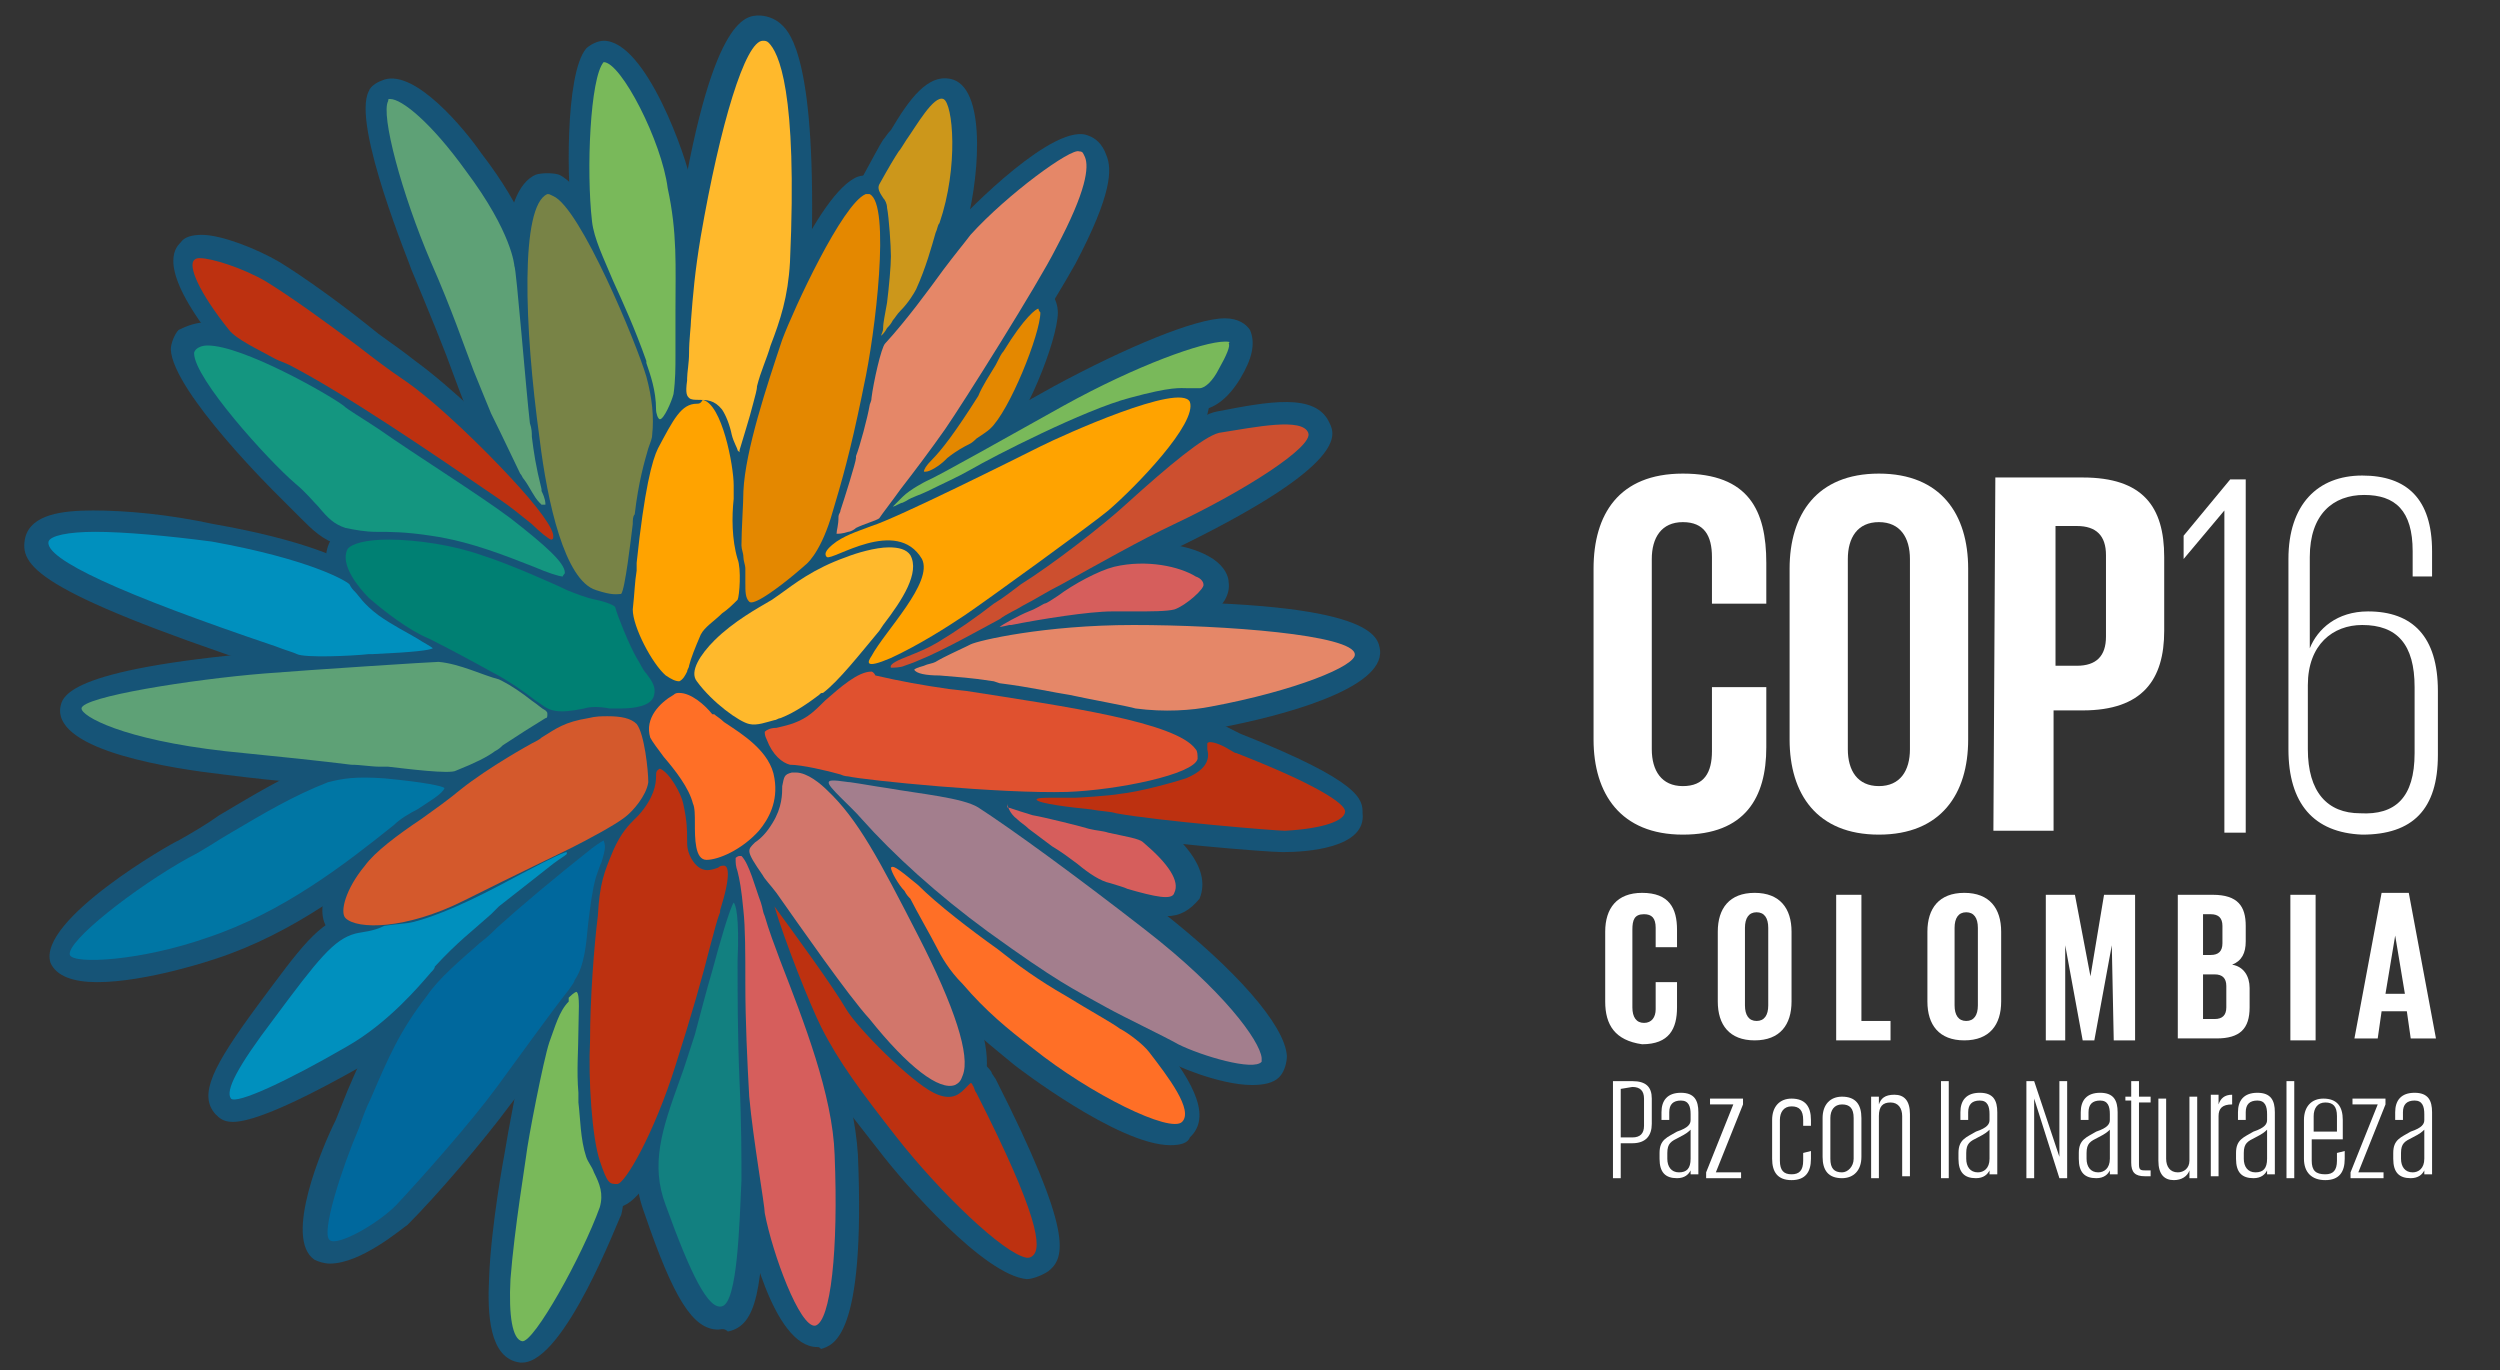 <?xml version="1.0" encoding="utf-8"?>
<!-- Generator: Adobe Illustrator 26.0.1, SVG Export Plug-In . SVG Version: 6.00 Build 0)  -->
<svg version="1.1" id="Capa_1" xmlns="http://www.w3.org/2000/svg" xmlns:xlink="http://www.w3.org/1999/xlink" x="0px" y="0px"
	 viewBox="0 0 128.8 70.6" style="enable-background:new 0 0 128.8 70.6;" xml:space="preserve">
<rect x="0" y="0" width="128.8" height="70.6" fill="#333333" stroke="none"/>
<style type="text/css">
	.st0{fill:#165477;}
	.st1{fill:#E48800;}
	.st2{fill:#0076A4;}
	.st3{fill:#CC971B;}
	.st4{fill:#BD3110;}
	.st5{fill:#79B95A;}
	.st6{fill:#D65E5C;}
	.st7{fill:#0090BE;}
	.st8{fill:#E58768;}
	.st9{fill:#FF6F26;}
	.st10{fill:#FFB92C;}
	.st11{fill:#5EA176;}
	.st12{fill:#CC4F2F;}
	.st13{fill:#00689D;}
	.st14{fill:#788346;}
	.st15{fill:#FFA300;}
	.st16{fill:#149680;}
	.st17{fill:#128080;}
	.st18{fill:#A37E8D;}
	.st19{fill:#008073;}
	.st20{fill:#D4592C;}
	.st21{fill:#D2766B;}
	.st22{fill:#E0512F;}
	.st23{fill:#FFFFFF;}
</style>
<g>
	<path class="st0" d="M53.5,15.9c-0.1,0-0.7,0.4-1.8,2.2c-0.1,0.1-0.2,0.3-0.4,0.7c-0.3,0.5-0.7,1.1-0.9,1.6
		c-1.2,1.9-1.9,2.8-2.4,3.3c-0.3,0.3-0.4,0.5-0.4,0.6c0,0,0,0,0.1,0l0,0c0.2,0,0.7-0.3,1-0.6l0.1-0.1c0.5-0.4,0.9-0.6,1.1-0.7
		c0.2-0.1,0.3-0.2,0.4-0.3c0.3-0.2,0.6-0.4,0.7-0.5c1-0.9,2.6-4.9,2.6-6C53.5,16,53.5,15.9,53.5,15.9L53.5,15.9"/>
</g>
<g>
	<path class="st0" d="M47.7,25.4c-0.1,0-0.1,0-0.2,0c-0.4-0.1-0.8-0.3-1-0.6c-0.1-0.1-0.1-0.3-0.1-0.4c-0.1-0.6,0.3-1,0.7-1.5
		c0.5-0.6,1.2-1.4,2.3-3.2c0.2-0.3,0.5-0.8,0.8-1.3l0.5-0.9c1.6-2.5,2.2-2.7,2.7-2.7l0,0c0.3,0,0.6,0.1,0.8,0.4
		c0.2,0.2,0.3,0.6,0.3,0.9c0,1.4-1.7,5.7-3,6.8c-0.1,0.1-0.4,0.3-0.8,0.6c-0.2,0.1-0.3,0.2-0.5,0.3c-0.2,0.1-0.6,0.3-1,0.7
		C48.6,25.1,48.2,25.4,47.7,25.4z M47.6,24.3L47.6,24.3L47.6,24.3z"/>
</g>
<g>
	<path class="st0" d="M16.9,40.3c-1.8,0.7-3.3,1.6-5,2.6c-0.7,0.4-1.4,0.9-2.2,1.3c-2.7,1.5-6.3,4.3-6.1,5c0.2,0.5,3.7,0.3,7.1-0.9
		c3.9-1.3,7.1-3.8,9.6-5.8c0.3-0.3,0.8-0.6,1.2-0.8c0.6-0.4,1.3-0.8,1.4-1.1c-0.1-0.1-1-0.3-3.1-0.5C18.3,40,17.7,40.1,16.9,40.3"/>
</g>
<g>
	<path class="st0" d="M5,50.6c-1.2,0-2.1-0.3-2.4-1c-0.7-2.2,6.3-6.2,6.6-6.3c0.7-0.4,1.4-0.8,2.1-1.3c1.7-1,3.3-2,5.1-2.7l0,0
		c1-0.4,1.8-0.4,3.4-0.3c3.1,0.2,3.5,0.6,3.7,0.8c0.3,0.3,0.4,0.6,0.4,1c-0.1,0.8-0.8,1.2-1.8,1.8c-0.4,0.3-0.8,0.5-1.1,0.8
		c-2.5,2.1-5.9,4.7-9.9,6C11.1,49.4,7.6,50.6,5,50.6z M18.6,41.2c-0.6,0-0.9,0.1-1.3,0.2l0,0c-1.7,0.6-3.1,1.5-4.7,2.5
		c-0.8,0.5-1.5,0.9-2.3,1.3c-1.7,0.9-3.4,2.2-4.4,3.1c1.2-0.1,2.8-0.4,4.5-1c3.7-1.2,6.9-3.6,9.2-5.6c0.2-0.1,0.3-0.3,0.5-0.4
		c-0.1,0-0.3,0-0.4,0C19.3,41.2,18.9,41.2,18.6,41.2z M16.9,40.3L16.9,40.3L16.9,40.3z"/>
</g>
<g>
	<path class="st0" d="M45.4,17.4L45.4,17.4L45.4,17.4 M45.7,10.7c0.1,0.5,0.2,2,0.2,2.5s-0.1,1.6-0.2,2.4c-0.1,0.6-0.2,1-0.2,1.3
		c0,0.2-0.1,0.3-0.1,0.4c0.1-0.1,0.2-0.2,0.3-0.4c0.1-0.1,0.2-0.2,0.3-0.4c0.1-0.1,0.2-0.3,0.4-0.5c0.4-0.4,0.7-0.9,0.8-1.1
		c0.5-1.1,0.8-2.2,1-2.9c0.1-0.2,0.1-0.4,0.2-0.5c1-2.9,0.7-6.2,0.2-6.4s-1.4,1.4-1.9,2.1c-0.2,0.3-0.3,0.5-0.4,0.6
		c-0.2,0.3-0.5,0.8-1,1.7c-0.1,0.2,0,0.4,0.2,0.7C45.6,10.3,45.7,10.5,45.7,10.7"/>
</g>
<g>
	<path class="st0" d="M45.4,18.5c-0.6,0-1.1-0.5-1.1-1.1l0,0l0,0v-0.1l0,0c0-0.1,0-0.3,0.1-0.5c0.1-0.3,0.2-0.7,0.2-1.2
		c0.1-0.8,0.2-1.8,0.2-2.3c0-0.7-0.1-1.9-0.1-2.2l0,0c0-0.1-0.1-0.3-0.1-0.4c-0.2-0.4-0.5-1-0.1-1.7c0.5-0.9,0.8-1.5,1-1.8
		c0.1-0.1,0.2-0.3,0.4-0.5c0.9-1.5,1.9-3,3.2-2.6c1.8,0.6,1.3,5.5,0.6,7.8l-0.1,0.4c-0.3,0.9-0.6,2.1-1.1,3.2
		c-0.1,0.3-0.4,0.6-0.9,1.3L47,17.6c-0.1,0.2-0.2,0.3-0.3,0.4C46.2,18.3,45.9,18.5,45.4,18.5z M46.5,9.7c0.1,0.3,0.2,0.5,0.3,0.8
		l0,0c0.1,0.5,0.2,1.3,0.2,2c0.1-0.2,0.1-0.5,0.2-0.7l0.2-0.6C47.8,9.8,48,8.4,48,7.4c-0.1,0.1-0.2,0.3-0.3,0.4
		c-0.2,0.3-0.3,0.5-0.4,0.7C47,8.7,46.8,9.1,46.5,9.7z"/>
</g>
<g>
	<path class="st0" d="M54.2,41.1c-0.4,0-0.8,0-0.8,0.1c0.1,0.2,1.8,0.4,2.8,0.5c0.5,0.1,1,0.1,1.3,0.2c2.2,0.4,8.2,0.9,8.7,0.9
		c1.9-0.1,3.1-0.5,3.1-1c0-0.4-1.5-1.4-5.6-3c-0.1,0-0.2-0.1-0.4-0.2c-0.3-0.2-1-0.5-1.1-0.3c0,0.1,0,0.2,0,0.3
		c0.1,0.4,0.1,1-1.1,1.5c-0.6,0.2-2.4,0.7-3.4,0.8c-0.5,0.1-2.2,0.2-2.3,0.2c-0.2,0-0.4,0-0.7,0C54.5,41.1,54.4,41.1,54.2,41.1"/>
</g>
<g>
	<path class="st0" d="M66.1,43.9c-0.9,0-6.8-0.5-8.9-0.9c-0.2,0-0.7-0.1-1.2-0.2c-2.7-0.3-3.2-0.5-3.5-1c-0.3-0.4-0.3-0.9,0-1.3
		c0.4-0.5,1-0.5,1.7-0.5h0.4c0.2,0,0.4,0,0.5,0c0.6,0,1.8-0.1,2.2-0.2c1-0.1,2.6-0.6,3.2-0.8c0.4-0.1,0.5-0.2,0.5-0.2
		c-0.1-0.2-0.2-0.7,0.1-1.1c0.6-1,0.5-1,1.2-0.7l0,0l1.6,0.8c6.3,2.5,6.3,3.4,6.3,4.1C70.4,43.7,67.3,43.9,66.1,43.9
		C66.2,43.9,66.1,43.9,66.1,43.9z M61,41.3c2.3,0.2,4.7,0.5,5.1,0.4c0.4,0,0.8,0,1-0.1c-0.7-0.4-2-1-3.9-1.7l-0.1-0.1
		c-0.3,0.6-0.9,1-1.7,1.3C61.3,41.2,61.1,41.2,61,41.3z M53.4,41.2L53.4,41.2L53.4,41.2z"/>
</g>
<g>
	<path class="st0" d="M63.1,17.6c-1.1,0-4.5,1.2-8.3,3.3c-2.7,1.5-6.4,3.6-7.1,3.9l0,0c0,0-0.8,0.4-1.2,0.8l-0.1,0.1
		c-0.1,0.1-0.3,0.3-0.4,0.4c0.1,0,0.4-0.2,0.5-0.2l0.2-0.1c0.3-0.2,0.7-0.3,1.1-0.5c0.8-0.4,1.5-0.7,2.2-1.1
		c1.2-0.7,5.9-3.1,8.2-3.7c2.2-0.6,2.6-0.5,3-0.5c0.2,0,0.3,0,0.6,0s0.7-0.4,1-1c0.4-0.7,0.6-1.2,0.5-1.3
		C63.4,17.6,63.3,17.6,63.1,17.6"/>
</g>
<g>
	<path class="st0" d="M46.1,27.3c-0.4,0-0.7-0.2-0.9-0.5c-0.3-0.4-0.3-0.9,0-1.3c0.1-0.2,0.4-0.4,0.5-0.5c0.5-0.5,1-0.8,1.5-1.1
		c0.7-0.4,4.4-2.5,7.1-4c3.7-2,7.3-3.5,8.8-3.5c0.7,0,1.1,0.3,1.3,0.6c0.3,0.7,0.1,1.5-0.5,2.5S62.6,21,62,21.1c-0.4,0-0.6,0-0.8,0
		c-0.3,0-0.6-0.1-2.6,0.5c-2.1,0.6-6.8,3-7.9,3.6c-0.7,0.4-1.5,0.8-2.3,1.2l-1,0.5c-0.4,0.2-0.7,0.3-0.9,0.4
		C46.3,27.2,46.2,27.3,46.1,27.3z M63.1,18.7L63.1,18.7V18V18.7z M63.1,17.8v-0.2V17.8z"/>
</g>
<g>
	<path class="st0" d="M51.5,32.3c0,0,0.1,0,0.5-0.1h0.1c1.5-0.3,4-0.7,5.2-0.7c0.4,0,0.8,0,1.1,0c0.9,0,1.7,0,2.1-0.1
		c0.6-0.2,1.6-1.1,1.5-1.3c0-0.1-0.1-0.3-0.4-0.4c-0.8-0.5-2.5-0.9-4.2-0.5c-0.8,0.2-2.1,0.9-2.9,1.5c-0.3,0.2-0.6,0.4-0.7,0.4
		c-0.2,0.1-0.5,0.3-0.8,0.4C52.5,31.7,51.6,32.2,51.5,32.3"/>
</g>
<g>
	<path class="st0" d="M51.5,33.5c-0.4,0-0.8-0.1-1-0.6c-0.2-0.4-0.2-1,0.2-1.3c0.2-0.2,0.6-0.5,1.9-1.1L53,31h0.1l-0.3-0.6l0.6-0.3
		c0.1,0,0.3-0.2,0.5-0.3c1.4-0.9,2.6-1.5,3.5-1.7c1.9-0.3,3.9-0.1,5.1,0.7c0.6,0.4,0.8,0.9,0.8,1.2c0.2,1.3-1.8,2.4-2.3,2.5
		c-0.7,0.2-1.5,0.2-2.5,0.2h-1.1c-1.1,0-3.6,0.3-5,0.6C52.1,33.4,51.8,33.5,51.5,33.5z M59,30.2c-0.4,0-0.8,0-1.2,0.1
		c-0.1,0-0.3,0.1-0.5,0.2l0,0h0.9c1,0,1.8,0,2.1-0.1h0.1C60,30.2,59.5,30.2,59,30.2z"/>
</g>
<g>
	<path class="st0" d="M51.9,41.4C51.8,41.4,51.8,41.4,51.9,41.4c0,0.1,0.1,0.5,0.5,0.8c0.2,0.2,0.4,0.3,0.6,0.5
		c0.4,0.3,0.8,0.6,1.2,0.9c0.5,0.3,0.9,0.6,1.3,0.9c0.6,0.5,1.2,0.9,1.7,1c0.3,0.1,0.7,0.2,0.9,0.3c1.4,0.4,2.3,0.6,2.4,0.2
		c0.3-0.6-0.3-1.5-1.6-2.6c-0.2-0.2-0.9-0.3-1.8-0.5c-0.3-0.1-0.6-0.1-1-0.2c-0.3-0.1-2.3-0.6-2.9-0.7c-1-0.3-1.2-0.4-1.3-0.4
		C51.9,41.4,51.9,41.4,51.9,41.4L51.9,41.4"/>
</g>
<g>
	<path class="st0" d="M60.1,47.2c-0.7,0-1.5-0.2-2.3-0.5l-0.9-0.3c-0.7-0.2-1.3-0.6-2-1.1c-0.5-0.3-0.8-0.6-1.2-0.9
		c-0.4-0.2-0.8-0.6-1.2-0.9c-0.3-0.2-0.5-0.4-0.7-0.5c-0.6-0.4-1-1.1-1-1.6c0-0.3,0.1-0.6,0.3-0.8s0.5-0.3,0.8-0.3l0,0
		c0.1,0,0.1,0,0.2,0l0,0l0,0c0.1,0,0.2,0,0.2,0.1h0.1c0.1,0,0.3,0.1,1.3,0.4c0.5,0.2,2.5,0.6,2.8,0.7l1,0.2c1.2,0.2,1.8,0.4,2.3,0.7
		c0.7,0.6,2.7,2.2,2,3.9C61.3,46.9,60.8,47.2,60.1,47.2z M56.5,43.8c0.4,0.3,0.7,0.5,0.9,0.5l1,0.3c0.1,0,0.3,0.1,0.4,0.1
		c-0.2-0.2-0.4-0.3-0.6-0.5c-0.1,0-0.7-0.2-1.3-0.3L56.5,43.8z M51.9,41.4L51.9,41.4L51.9,41.4z"/>
</g>
<g>
	<path class="st0" d="M18.3,48.1c-1.1,0.3-1.9,1.3-4.2,4.4c-1.9,2.5-2.5,3.7-2.2,4.1c0.3,0.3,2.9-0.9,6-2.7c2.1-1.2,3.7-3.1,4.3-3.8
		c0.1-0.1,0.2-0.2,0.2-0.3c1.2-1.3,1.9-1.8,2.9-2.7l0.4-0.4c1.4-1.1,2.3-1.8,2.8-2.2c0.4-0.3,0.6-0.4,0.7-0.5c0,0,0,0,0-0.1
		c-0.1,0-0.6,0.2-2.3,1.1l0,0c-1.5,0.8-3.7,2-5.6,2.5c-0.4,0.1-0.9,0.1-1.5,0.2C19.2,48,18.7,48,18.3,48.1"/>
</g>
<g>
	<path class="st0" d="M12,57.8c-0.5,0-0.7-0.2-0.9-0.4c-0.9-1-0.1-2.5,2.1-5.5c2.3-3.1,3.2-4.4,4.8-4.8l0,0c0.4-0.1,1-0.2,1.7-0.2
		c0.6,0,1-0.1,1.3-0.2c1.8-0.5,3.9-1.6,5.3-2.4c2.1-1.2,2.5-1.3,2.9-1.3s0.8,0.2,1,0.5s0.2,0.7,0.1,1c-0.2,0.5-0.5,0.7-1.1,1.1
		c-0.6,0.4-1.5,1-2.8,2.1l-0.3,0.4c-1,0.8-1.6,1.4-2.8,2.6l-0.2,0.2c-0.6,0.8-2.3,2.7-4.6,4.1C14.6,57.2,12.8,57.8,12,57.8z
		 M18.7,49.2c-0.7,0.2-1.5,1.2-3.6,4c-0.5,0.7-0.9,1.2-1.2,1.6c0.9-0.4,2.1-1,3.4-1.8c2-1.1,3.4-2.9,4-3.5l0.3-0.3
		c0.2-0.2,0.3-0.3,0.4-0.5c-0.1,0-0.3,0.1-0.4,0.1c-0.4,0.1-1,0.2-1.6,0.2C19.6,49.1,18.9,49.1,18.7,49.2z"/>
</g>
<g>
	<path class="st0" d="M43.1,27.5c0.1,0,0.3,0,0.6-0.1c0.1,0,0.3-0.1,0.4-0.2c0.4-0.2,1.1-0.4,1.2-0.5c0.2-0.3,0.6-0.8,1.1-1.5
		c0.7-0.9,1.6-2.1,2.3-3.1c0.9-1.3,4.8-7.5,5.7-9.3c1.6-3,1.7-4.2,1.5-4.7c-0.1-0.2-0.1-0.3-0.3-0.3c-0.4-0.2-3.7,2.2-5.6,4.3
		c-0.3,0.4-0.8,1-1.4,1.8c-0.8,1.1-1.9,2.6-3,3.8c-0.2,0.2-0.6,2-0.7,2.8c0,0.2-0.1,0.3-0.1,0.4c-0.1,0.6-0.5,2.1-0.7,2.6v0.1
		c0,0.2-0.6,2.1-0.8,2.7c0,0.1-0.1,0.2-0.1,0.3C43.2,27.1,43.1,27.3,43.1,27.5"/>
</g>
<g>
	<path class="st0" d="M43.1,28.6C43.1,28.6,43,28.6,43.1,28.6c-0.4,0-0.7-0.2-0.9-0.4c-0.2-0.2-0.3-0.5-0.3-0.8
		c0-0.2,0.1-0.5,0.2-0.8h0.8v-0.1l-0.7-0.2c0.2-0.6,0.7-2.5,0.8-2.7c0.2-0.7,0.6-2.1,0.7-2.7l1.2-0.2l-1.1-0.2c0.5-2.5,0.7-3,1-3.3
		c1.1-1.2,2.1-2.6,2.9-3.7c0.6-0.9,1.1-1.5,1.5-1.9c0.6-0.7,5.2-5.4,6.9-4.6c0.3,0.1,0.7,0.4,0.9,1c0.3,0.7,0.3,2-1.6,5.6
		c-1,1.8-4.9,8.1-5.8,9.4c-0.7,1-1.6,2.2-2.3,3.1l-0.2,0.3c-0.4,0.5-0.7,0.9-0.8,1.1c-0.3,0.4-0.7,0.6-1.7,1l-0.9-0.9l0.3,0.8
		C43.9,28.4,43.4,28.6,43.1,28.6z M54.5,9.6c-1.1,0.8-2.6,2-3.7,3.3c-0.3,0.4-0.8,1-1.3,1.7c-0.9,1.3-1.9,2.7-3.1,4
		c0,0.1-0.2,0.8-0.4,2.2l-1.2,0.1l1.1,0.2c-0.2,0.8-0.6,2.4-0.7,2.9c0,0.1-0.2,0.6-0.3,1.2c0.1-0.1,0.2-0.2,0.3-0.4l0.2-0.3
		c0.7-0.9,1.6-2.1,2.2-3c0.8-1.2,4.7-7.4,5.7-9.2C54,11.1,54.3,10.2,54.5,9.6z"/>
</g>
<g>
	<path class="st0" d="M37.9,44.2c0,0.3,0,0.4,0.1,0.7c0.1,0.4,0.2,0.9,0.3,2c0.1,0.9,0.1,2.2,0.1,3.8c0,1.9,0.1,4,0.2,5.8
		c0.2,2.2,0.8,5.6,0.8,6c0.4,2.1,1.8,5.9,2.6,5.8c0.8-0.2,1.2-3.9,1-8.8c-0.1-3.1-1.6-6.9-2.8-10c-0.3-0.8-0.6-1.6-0.8-2.3
		c-0.1-0.2-0.1-0.4-0.2-0.7c-0.3-0.8-0.6-2-1-2.4h-0.1C38,44.1,37.9,44.2,37.9,44.2"/>
</g>
<g>
	<path class="st0" d="M42.1,69.4c-2.3,0-3.6-6-3.7-6.7c-0.1-0.4-0.7-3.8-0.9-6.1c-0.2-1.8-0.2-3.9-0.2-5.7c0-1.7,0-3-0.1-3.8
		c-0.1-1-0.2-1.5-0.3-1.9c-0.1-0.3-0.1-0.6-0.1-0.9c0-0.1,0-0.2,0-0.2c0.1-0.6,0.8-0.9,0.9-1c0.4-0.2,1,0,1.4,0.3l0,0
		c0.5,0.5,0.8,1.5,1.2,2.7c0.1,0.3,0.2,0.6,0.2,0.8c0.2,0.6,0.5,1.4,0.8,2.2c1.2,3.2,2.7,7.1,2.9,10.4c0.4,9.5-1.3,9.8-1.9,10
		C42.2,69.4,42.2,69.4,42.1,69.4z M42.5,67.3L42.5,67.3L42.5,67.3z M39.5,50.5c0,0.1,0,0.1,0,0.2c0,2,0.1,4,0.2,5.7
		c0.2,2.2,0.7,5.5,0.8,5.9c0.3,1.3,0.8,2.7,1.2,3.8c0.2-1.3,0.3-3.4,0.2-6.5C41.9,56.8,40.6,53.4,39.5,50.5z M38.3,44L38.3,44
		L38.3,44z"/>
</g>
<g>
	<path class="st0" d="M45.9,44.7c0,0.2,0.4,0.9,0.7,1.2c0.1,0.2,0.2,0.3,0.3,0.4c0.3,0.6,1.1,2,1.3,2.4c0.3,0.6,0.7,1.3,1.4,2
		c1.2,1.4,2.3,2.3,3.6,3.3c3,2.4,7.1,4.4,7.7,3.8c0.6-0.6-0.7-2.3-1.7-3.6c-0.3-0.4-1-0.9-1.3-1.1c-0.4-0.3-1.3-0.7-2.4-1.2
		c-1.1-0.5-2.4-1.1-3.5-1.7c-1.2-0.6-2.7-2-4.5-4.1L47.4,46C46.2,44.7,46,44.6,45.9,44.7C45.9,44.6,45.9,44.7,45.9,44.7L45.9,44.7"
		/>
</g>
<g>
	<path class="st0" d="M60.3,59c-2.7,0-8-4.1-8-4.1c-1.2-1-2.4-1.9-3.7-3.4c-0.7-0.8-1.2-1.5-1.5-2.2c-0.2-0.4-0.9-1.8-1.3-2.4
		l-0.2-0.3c-0.6-1-0.8-1.4-0.9-1.8c0-0.2,0-0.4,0.1-0.6l0,0c0.2-0.4,0.6-0.7,1-0.7c0.5,0,0.9,0.2,2.1,1.6c2.2,2.6,3.5,3.6,4.3,4
		c1.1,0.6,2.3,1.2,3.4,1.7c1.1,0.5,2.1,1,2.5,1.3c0.4,0.2,1.2,0.9,1.6,1.4c1.4,1.8,2.9,3.9,1.6,5.1C61.2,58.9,60.8,59,60.3,59z
		 M51.5,51.2c0.7,0.7,1.5,1.3,2.2,1.9c2,1.6,4.2,2.8,5.6,3.4c-0.2-0.4-0.6-0.9-1.2-1.6c-0.2-0.2-0.7-0.7-1-0.9
		c-0.4-0.3-1.3-0.7-2.3-1.1C53.7,52.3,52.5,51.8,51.5,51.2z M45.9,44.7L45.9,44.7L45.9,44.7z"/>
</g>
<g>
	<path class="st0" d="M39.3,2.1L39.3,2.1c-0.9,0-2.2,4.3-3.2,10.1c-0.3,1.8-0.4,3-0.5,4.3c0,0.3-0.1,1-0.1,1.7c0,0.5-0.1,1-0.1,1.3
		v0.1c-0.1,0.7,0,0.8,0.1,0.9s0.3,0.1,0.5,0.1c0.4,0,0.8,0,1.2,0.5c0.2,0.3,0.4,0.8,0.5,1.3c0.1,0.4,0.3,0.7,0.3,0.8l0.1,0.1
		c0,0,0,0,0-0.1c0.2-0.7,0.5-1.6,0.7-2.4c0.1-0.4,0.2-0.7,0.2-0.9c0.2-0.8,0.5-1.4,0.7-2.1c0.5-1.3,0.9-2.5,1-4.3
		c0.4-8.9-0.6-10.8-1.1-11.3C39.5,2.1,39.4,2.1,39.3,2.1"/>
</g>
<g>
	<path class="st0" d="M38.1,24.2L38.1,24.2c-0.3,0-0.6-0.2-0.9-0.4c-0.3-0.3-0.4-0.6-0.6-1.3c-0.1-0.3-0.3-0.9-0.4-1l-0.3-0.1
		c-0.3,0-0.7,0-1.1-0.3c-0.7-0.5-0.6-1.4-0.6-1.9l0.1-1.3c0-0.7,0.1-1.4,0.1-1.8c0.1-1.3,0.2-2.5,0.5-4.3c1.7-10.9,3.5-11,4.2-11
		c0.3,0,0.8,0.1,1.2,0.5s1.8,1.8,1.5,12c-0.1,1.9-0.5,3.2-1,4.6c-0.3,0.7-0.5,1.3-0.7,2l-0.2,0.9c-0.2,0.8-0.4,1.8-0.7,2.5
		c-0.1,0.3-0.4,0.6-0.8,0.8l0,0C38.4,24.1,38.3,24.1,38.1,24.2C38.2,24.2,38.2,24.2,38.1,24.2z M36.5,19.4c0.4,0.1,0.9,0.2,1.3,0.7
		l0.2-0.6c0.2-0.7,0.5-1.4,0.7-2c0.5-1.4,0.9-2.5,1-4c0.2-5.5-0.1-8.1-0.4-9.4c-0.5,1.3-1.3,4-2,8.3c-0.3,1.8-0.4,3-0.5,4.2
		c0,0.3-0.1,1-0.1,1.7L36.5,19.4z"/>
</g>
<g>
	<path class="st0" d="M31.1,3.2C31.1,3.2,31.1,3.3,31.1,3.2c-0.7,0.8-0.9,5.6-0.6,8.2c0.1,0.9,0.6,1.9,1.1,3.1
		c0.5,1.1,1.1,2.4,1.7,4.1v0.1c0.2,0.6,0.5,1.4,0.5,2.4c0,0.2,0.1,0.5,0.2,0.5c0.2,0,0.6-0.9,0.7-1.3c0.1-0.7,0.1-1.4,0.1-2v-0.2
		c0-0.8,0-1.5,0-2.1c0-2.3,0.1-4-0.4-6.3C34.1,7.3,32,3.2,31.1,3.2"/>
</g>
<g>
	<path class="st0" d="M34.2,22.7c0,0-0.1,0-0.2,0c-0.7-0.1-1.2-0.8-1.2-1.6c0-0.8-0.2-1.4-0.4-2c-0.6-1.6-1.1-2.9-1.6-3.9
		c-0.7-1.6-1.2-2.6-1.3-3.7c-0.3-1.8-0.4-7.7,0.7-9c0.2-0.2,0.6-0.4,0.9-0.4c2.2,0,4.3,6.1,4.5,7.3c0.5,2.4,0.5,4.3,0.4,6.6
		c0,0.7,0,1.4,0,2.1c0,0.9,0,1.6-0.1,2.4C35.9,20.5,35.5,22.7,34.2,22.7z M31.7,5.4c-0.2,1.6-0.2,4.1,0,5.8c0.1,0.8,0.5,1.7,1,2.8
		c0.4,0.8,0.7,1.6,1.1,2.6c0-0.2,0-0.4,0-0.6c0-2.2,0.1-3.9-0.4-6.1C33.2,8.5,32.4,6.6,31.7,5.4z"/>
</g>
<g>
	<path class="st0" d="M20.1,5.1C20.1,5.1,20,5.1,20.1,5.1c-0.1,0-0.1,0-0.1,0.1c-0.4,0.7,0.7,4.8,2.2,8.3c1.1,2.5,1.7,4.3,2.2,5.6
		c0.4,1,0.7,1.7,0.9,2.2c0.6,1.2,1.3,2.7,1.5,3.1c0.1,0.1,0.1,0.2,0.2,0.3c0.3,0.4,0.5,0.9,0.8,1.2c0.1,0.1,0.1,0.1,0.1,0.1
		s0,0,0.1,0c0,0,0,0,0.1,0c0-0.1,0-0.3-0.2-0.7v-0.1c-0.3-1.2-0.4-1.9-0.5-2.7c0-0.2,0-0.4-0.1-0.7c-0.2-1.7-0.7-8-0.8-8.1l0,0
		c0,0-0.1-1.7-2.5-4.9C22.2,6.3,20.7,5.1,20.1,5.1"/>
</g>
<g>
	<path class="st0" d="M27.8,26.9c-0.1,0-0.2,0-0.3,0c-0.2-0.1-0.4-0.2-0.6-0.4c-0.3-0.3-0.6-0.8-0.9-1.4l0.5-0.5v-0.1l-0.6,0.4
		c-0.3-0.4-1-1.9-1.6-3.2c-0.2-0.5-0.5-1.2-0.9-2.3c-0.5-1.4-1.2-3.1-2.2-5.5c0-0.1-3.1-7.5-2.2-9.2c0.1-0.3,0.5-0.5,0.8-0.6
		c1.6-0.5,4.1,2.5,5,3.8c2.3,3,2.7,4.8,2.7,5.4v0.1c0,0.3,0.5,6.3,0.7,8l0.1,0.6c0.1,0.9,0.2,1.6,0.4,2.6c0.2,0.6,0.2,0.9,0.2,1
		c0,0.4-0.2,0.8-0.5,1.1C28.3,26.8,28,26.9,27.8,26.9z M21.3,7.3c0.3,1.4,1,3.5,1.9,5.7c1,2.5,1.7,4.2,2.2,5.5
		c0.2,0.5,0.3,0.8,0.4,1.2c-0.2-2.3-0.5-5.5-0.5-6c0-0.1,0-0.1,0-0.2l0,0c0,0-0.2-1.5-2.3-4.2C22.4,8.4,21.8,7.7,21.3,7.3z"/>
</g>
<g>
	<path class="st0" d="M4.9,27.4c-1.4,0-2.3,0.2-2.4,0.5c-0.2,0.9,3.7,2.7,11.7,5.4c0.5,0.2,0.9,0.3,1.1,0.4c0.4,0.2,2.8,0.1,3.7,0
		h0.2c2.2-0.1,2.9-0.2,3.1-0.3c-0.1-0.1-0.5-0.3-0.8-0.5c-0.5-0.3-1.3-0.7-2-1.2c-0.8-0.6-1-1-1.2-1.2c-0.1-0.1-0.2-0.2-0.3-0.4
		c-0.2-0.2-2.1-1.3-7.1-2.2C8.6,27.6,6.4,27.4,4.9,27.4"/>
</g>
<g>
	<path class="st0" d="M16.8,35c-0.8,0-1.6,0-2-0.2l-1.1-0.4c-12-4-12.7-5.3-12.4-6.7c0.3-1.2,1.9-1.4,3.5-1.4c1.7,0,3.9,0.2,6.2,0.7
		c4.6,0.8,7.1,1.9,7.6,2.5c0.2,0.2,0.3,0.4,0.4,0.6c0.2,0.2,0.3,0.5,0.9,1s1.3,0.9,1.8,1.1c0.6,0.4,0.9,0.5,1.1,0.7
		c0.3,0.3,0.4,0.7,0.3,1.1c-0.1,0.4-0.4,0.7-0.8,0.8c-0.2,0-0.6,0.2-3.3,0.3C19,35,17.9,35,16.8,35z M4.7,28.6
		c1.4,0.7,4.2,1.9,9.8,3.8l1.1,0.4c0.3,0.1,1.9,0,3.1,0l0,0c-0.8-0.7-1.1-1.1-1.4-1.5c-0.1-0.1-1.7-1.1-6.6-2
		C8.5,28.8,6.3,28.6,4.7,28.6z"/>
</g>
<g>
	<path class="st0" d="M29.3,51.6c-0.5,0.5-0.7,1.3-1,2.1c-0.3,0.9-1.1,5-1.2,5.9c0,0.1-0.6,3.7-0.8,6.3c-0.1,1.9,0.1,3.1,0.6,3.2
		c0.6,0.1,3.1-4.4,4-6.9c0.2-0.7,0-1.2-0.3-1.8c-0.1-0.3-0.3-0.5-0.4-0.8c-0.3-0.9-0.3-2-0.4-2.8c0-0.2,0-0.4,0-0.5
		c-0.1-1.1,0-2.3,0-3.2c0-0.8,0.1-1.9-0.1-2c0,0-0.1,0-0.4,0.3C29.3,51.5,29.3,51.6,29.3,51.6"/>
</g>
<g>
	<path class="st0" d="M26.9,70.2h-0.1c-1.6-0.2-1.7-2.5-1.6-4.4c0.1-2.7,0.8-6.4,0.8-6.4c0.1-0.7,0.9-5,1.2-6
		c0.3-0.9,0.6-1.9,1.3-2.6l0,0c0.3-0.3,1-1,1.8-0.6s0.8,1.2,0.7,3c0,0.9-0.1,2.1,0,3.1v0.4c0,0.8,0.1,1.8,0.3,2.6
		c0.1,0.2,0.2,0.5,0.3,0.7c0.3,0.7,0.7,1.5,0.4,2.6C31.9,62.7,29.1,70.2,26.9,70.2z M27.6,68.3L27.6,68.3L27.6,68.3z M28.7,56.9
		c-0.2,1.2-0.5,2.4-0.6,3c0,0-0.6,3.6-0.7,6.2c0,0.4,0,0.6,0,0.9c0.8-1.3,1.9-3.4,2.4-5c0.1-0.2,0-0.4-0.3-1c-0.2-0.3-0.3-0.6-0.4-1
		C28.8,58.9,28.8,57.7,28.7,56.9L28.7,56.9z"/>
</g>
<g>
	<path class="st0" d="M47.1,34.5c0.1,0.2,0.6,0.3,1.3,0.3c1.1,0.1,1.5,0.1,2.8,0.3l0.3,0.1c1.6,0.2,2.9,0.5,3.6,0.6
		c0.9,0.2,3.1,0.6,3.4,0.7c1.5,0.2,2.9,0.1,3.9-0.1c4.3-0.8,7.5-2.1,7.4-2.7c-0.1-1-6.7-1.5-11.4-1.5c-4.6,0-8,0.8-8.4,1l-0.2,0.1
		c-0.4,0.2-1.1,0.5-1.6,0.8c-0.2,0.1-0.4,0.1-0.6,0.2C47.6,34.3,47.2,34.4,47.1,34.5"/>
</g>
<g>
	<path class="st0" d="M60.2,37.7c-0.6,0-1.2,0-1.8-0.1c-0.4-0.1-2.6-0.5-3.5-0.7c-0.7-0.2-2-0.4-3.5-0.6h-0.3
		c-1.2-0.2-1.6-0.2-2.7-0.3c-0.9,0-2-0.1-2.3-1.1c-0.1-0.4,0-0.8,0.2-1.1c0.2-0.2,0.5-0.4,1.1-0.6c0.2-0.1,0.4-0.1,0.5-0.2
		c0.5-0.2,1.1-0.5,1.6-0.8c0.8-0.4,4.5-1.2,9.1-1.2c12.2,0,12.4,1.8,12.5,2.5c0.2,2-5.1,3.4-8.3,4C62.1,37.6,61.2,37.7,60.2,37.7z
		 M51.3,34L51.3,34l0.4,0.1c1.6,0.2,3,0.5,3.7,0.6c0.8,0.2,3,0.6,3.3,0.7c1.3,0.2,2.6,0.1,3.5-0.1c2.3-0.4,4.1-1,5.3-1.4
		c-1.9-0.3-5.3-0.6-9-0.6C55.2,33.2,52.6,33.7,51.3,34z"/>
</g>
<g>
	<path class="st0" d="M45.9,34.4c0.1,0,0.5,0,0.7-0.1c1.5-0.5,3.4-1.6,4.9-2.4c0.4-0.3,0.9-0.5,1.2-0.7c0.6-0.3,1.2-0.7,2-1.1
		c1.8-1,4.1-2.3,5.8-3.1c3.6-1.7,7.2-4,6.9-4.7c-0.3-0.8-2.7-0.3-4.6,0c-0.8,0.2-2.6,1.7-4.7,3.6c-1.3,1.2-3.9,3.2-5.5,4.2
		c-0.4,0.3-0.9,0.7-1.4,1c-0.9,0.7-1.9,1.4-2.9,2c-0.5,0.3-1,0.5-1.5,0.7S45.8,34.2,45.9,34.4"/>
</g>
<g>
	<path class="st0" d="M46,35.5c-0.2,0-0.3,0-0.4-0.1c-0.4-0.1-0.7-0.5-0.8-0.9c-0.2-1,0.8-1.5,1.7-1.8c0.4-0.2,0.9-0.4,1.4-0.6
		c0.9-0.5,1.9-1.2,2.8-1.9c0.5-0.4,1-0.8,1.5-1.1c1.5-1,4.1-3,5.3-4.1c2.8-2.5,4.2-3.6,5.2-3.8c2.6-0.5,5.1-1,5.8,0.6
		c0.3,0.6,0.9,2.1-7.4,6.2c-1.7,0.8-3.9,2.1-5.8,3.1l-3,1.6l-0.5-0.6c0,0,0,0-0.1,0.1l0.4,0.6c-1.6,0.9-3.5,2-5.1,2.5
		C46.8,35.4,46.4,35.5,46,35.5z M65.1,23.1c-0.7,0.1-1.6,0.3-2.1,0.4c-0.6,0.1-2.5,1.9-3.8,2.9c0.3-0.1,0.5-0.3,0.8-0.4
		C62.2,24.9,64,23.8,65.1,23.1z"/>
</g>
<g>
	<path class="st0" d="M10.3,13.3c-0.1,0-0.2,0-0.3,0.1c-0.3,0.3,0.2,1.6,1.8,3.6c0.4,0.5,1.5,1,2.4,1.5c0.2,0.1,0.5,0.2,0.7,0.3
		c2.9,1.5,7.3,4.5,10.8,6.9c0.6,0.4,1.2,0.9,1.7,1.3c0.4,0.4,0.9,0.8,1,0.8c0,0,0.1,0,0.1-0.1c0.1-0.4-0.8-1.6-2.2-3.1
		c-1.2-1.3-3.8-3.9-5.6-5.1c-0.6-0.4-1.4-1-2.3-1.7c-1.6-1.2-3.4-2.5-4.7-3.3C12.5,13.8,10.9,13.3,10.3,13.3"/>
</g>
<g>
	<path class="st0" d="M28.3,28.8L28.3,28.8c-0.6-0.1-0.8-0.3-1.7-1.1c-0.5-0.4-1.1-0.9-1.6-1.3c-3.5-2.4-7.9-5.4-10.7-6.8l-0.6-0.3
		c-1.2-0.6-2.2-1.1-2.7-1.8c-2.9-3.7-2-4.7-1.7-5c0.2-0.3,0.6-0.4,1.1-0.4c1,0,2.8,0.7,4,1.4c1.3,0.8,3.1,2.1,4.6,3.3l0.5,0.4
		c0.7,0.5,1.4,1,1.9,1.4c1.8,1.3,4.5,3.9,5.8,5.3c2.6,2.8,2.5,3.6,2.5,4C29.4,28.4,28.9,28.8,28.3,28.8z M27.3,27.8L27.3,27.8
		L27.3,27.8z M11.6,14.8c0.2,0.4,0.6,0.9,1,1.5c0.2,0.3,1.4,0.9,2,1.1l0.7,0.3c1.5,0.8,3.5,2,5.5,3.3c-0.3-0.2-0.5-0.4-0.7-0.6
		c-0.5-0.4-1.2-0.9-2-1.4l-0.4-0.3c-1.7-1.2-3.4-2.5-4.6-3.3C12.6,15.2,12.1,14.9,11.6,14.8z M10.3,13.3L10.3,13.3L10.3,13.3z"/>
</g>
<g>
	<path class="st0" d="M22.6,34.1c-0.3,0-6.5,0.4-9,0.6c-3.7,0.3-9.4,1.2-9.4,1.8c0,0.4,2.1,1.6,7.4,2.2c3,0.3,4.9,0.5,6.5,0.7
		c0.5,0,1,0.1,1.5,0.1c0.1,0,0.2,0,0.4,0c0.9,0.1,3.2,0.4,3.5,0.2c1-0.4,1.6-0.7,2-1c0.2-0.1,0.3-0.2,0.4-0.3
		c0.6-0.4,1.7-1.1,2.2-1.4c0.1,0,0.1-0.1,0.1-0.2c0-0.1,0-0.1-0.1-0.2c-0.2-0.1-0.4-0.3-0.7-0.5c-0.5-0.4-1.1-0.8-1.5-1L25.7,35
		C24.9,34.8,23.7,34.2,22.6,34.1"/>
</g>
<g>
	<path class="st0" d="M23.1,41c-0.5,0-1.4-0.1-3.1-0.3h-0.3l-1.5-0.1c-1.7-0.2-3.6-0.3-6.7-0.7c-2.6-0.3-8.6-1.2-8.4-3.4
		c0.1-0.6,0.2-2,10.5-2.9c2.5-0.2,8.7-0.6,9-0.6c0.1,0,0.1,0,0.2,0c1.3,0.2,2.6,0.8,3.4,1.2l0.2,0.1c0.4,0.2,1.1,0.7,1.7,1.1
		c0.3,0.2,0.5,0.4,0.6,0.5c0.3,0.2,0.6,0.7,0.6,1.1c0,0.4-0.2,0.8-0.5,1c-0.5,0.4-1.6,1.1-2.3,1.5c0,0-0.4,0.2-0.4,0.3
		c-0.5,0.3-1.1,0.7-2.2,1.1C23.7,41,23.5,41,23.1,41z M7,36.8c1.1,0.3,2.6,0.6,4.8,0.9c3,0.3,4.9,0.5,6.4,0.7l1.5,0.1l0.4,0.1
		c2.3,0.3,2.9,0.3,3.1,0.3c0.7-0.3,1.2-0.6,1.6-0.9l0.5-0.3c0.3-0.2,0.6-0.4,1-0.6c-0.4-0.3-0.7-0.5-1-0.7c-0.8-0.4-1.9-1-2.7-1.1
		c-0.9,0.1-6.5,0.4-8.8,0.6C11.3,36,8.7,36.4,7,36.8z"/>
</g>
<g>
	<path class="st0" d="M31.1,43.3c0,0-0.2,0.1-0.6,0.4c-1.9,1.5-3.8,3.1-4.9,4.1c-0.2,0.2-0.5,0.5-0.9,0.8c-0.9,0.8-2.1,1.8-2.7,2.7
		c-1.4,1.8-2,3.2-2.9,5.3c-0.2,0.4-0.4,0.9-0.6,1.5c-0.9,2.1-2,5.5-1.5,5.8c0.4,0.3,2.4-0.8,3.4-1.8c1.4-1.5,3.8-4.2,5.2-6.1
		c1.1-1.5,2.9-4,3.7-5c0.2-0.3,0.3-0.4,0.3-0.5c0.5-0.7,0.6-1.8,0.7-2.9c0.1-0.8,0.2-1.7,0.4-2.4c0.1-0.3,0.2-0.6,0.3-0.8
		C31.2,43.7,31.2,43.6,31.1,43.3"/>
</g>
<g>
	<path class="st0" d="M17,65.1c-0.3,0-0.6-0.1-0.8-0.2c-1.6-1.1,0.4-5.8,1.1-7.2l0.6-1.5c0.9-2.1,1.6-3.6,3.1-5.6
		c0.7-0.9,1.9-2,2.9-2.9l0.8-0.8c1.1-1.1,3.1-2.7,5-4.2c0.5-0.4,0.9-0.6,1.2-0.6c0.5-0.1,0.9,0.2,1.1,0.6c0.4,0.7,0.2,1.2-0.1,2
		l-0.3,0.8c-0.2,0.6-0.3,1.4-0.4,2.2c-0.1,1.3-0.3,2.6-1,3.5l-0.1,0.5c-0.9,1.2-2.6,3.7-3.8,5.2c-1.4,1.9-3.8,4.7-5.3,6.2
		C20.7,63.3,18.6,65.1,17,65.1z M29.3,46.1c-1.2,1-2.2,1.9-2.9,2.6l-0.8,0.7c-1,0.9-2.1,1.9-2.7,2.7c-1.3,1.7-1.9,3.1-2.8,5.1
		l-0.7,1.4c-0.6,1.3-1.1,2.8-1.3,3.9c0.5-0.3,1-0.7,1.4-1c1.4-1.4,3.7-4.2,5.1-6c1.1-1.5,2.9-3.9,3.7-5c0.3-0.4,0.4-0.5,0.4-0.5
		c0.3-0.4,0.4-1.4,0.5-2.3C29.1,47.1,29.2,46.6,29.3,46.1z"/>
</g>
<g>
	<path class="st0" d="M28.2,10C28.2,10,28.1,10,28.2,10c-1.4,0.6-1.2,6.8-0.4,12.6c0.4,3.3,1.3,7.3,2.9,7.8c0.9,0.3,1.1,0.2,1.3,0.2
		c0.2-0.2,0.5-2.8,0.6-3.6c0-0.2,0-0.4,0.1-0.5c0.2-1.7,0.5-2.7,0.7-3.4c0.1-0.3,0.2-0.5,0.2-0.7c0.1-0.9,0-1.9-0.3-3
		c-0.5-1.7-3.4-8.7-4.8-9.3C28.3,10,28.3,10,28.2,10"/>
</g>
<g>
	<path class="st0" d="M31.6,31.6c-0.4,0-0.8-0.1-1.3-0.2c-1.1-0.3-2.7-1.6-3.7-8.7c-1.1-8.3-0.8-12.9,1-13.7c0.3-0.1,0.9-0.1,1.2,0
		c2.2,1,5.3,9.9,5.4,10c0.4,1.2,0.5,2.4,0.4,3.5c0,0.2-0.1,0.5-0.2,0.8c-0.2,0.6-0.5,1.6-0.7,3.2L33.6,27c-0.4,3.7-0.6,3.9-0.9,4.2
		c-0.1,0.1-0.2,0.2-0.3,0.2C32.2,31.6,31.9,31.6,31.6,31.6z M28.4,11.7c-0.2,1.5-0.3,5.1,0.5,10.7c0.8,6.3,2.1,6.8,2.1,6.8h0.1
		c0.1-0.5,0.2-1.3,0.3-2.5v-0.3v-0.3c0.2-1.8,0.6-2.8,0.8-3.5c0.1-0.2,0.1-0.4,0.1-0.5c0.1-0.7,0-1.6-0.3-2.5
		C31.5,17.8,29.6,13.4,28.4,11.7z"/>
</g>
<g>
	<path class="st0" d="M38.3,25.3L38.3,25.3c0,0.6-0.1,2-0.1,2.8c0,0.2,0.1,0.4,0.1,0.6s0.1,0.4,0.1,0.6c0,0.3,0,0.5,0,0.7
		c0,0.5,0,0.8,0.2,1c0.1,0.1,0.4,0,1-0.4c0.9-0.6,1.9-1.5,1.9-1.5s0.7-0.5,1.3-2.4c0.6-2,1-3.4,1.6-6.3l0.1-0.5
		c0.6-2.7,1.4-9.4,0.3-9.9c-0.1,0-0.1,0-0.2,0c-1.2,0.5-3.7,5.9-4.3,7.5C39.5,19.9,38.4,23.2,38.3,25.3"/>
</g>
<g>
	<path class="st0" d="M38.7,32.2c-0.3,0-0.6-0.1-0.9-0.3c-0.5-0.5-0.5-1.1-0.5-1.8v-0.7c0-0.2,0-0.3-0.1-0.5c0-0.3-0.1-0.5-0.1-0.7
		c-0.1-0.8,0-2,0.1-3c0.2-2.3,1.2-5.6,2.1-8c0-0.1,2.8-7.3,4.9-8.1c0.3-0.1,0.9-0.1,1.2,0c2.5,1.2,0.3,11.1,0.3,11.2l-0.1,0.5
		c-0.7,2.9-1,4.3-1.7,6.3c-0.7,2.1-1.5,2.8-1.7,2.9l0,0c0,0-1,0.9-1.9,1.5C39.9,31.8,39.3,32.2,38.7,32.2z M44.3,12.1
		c-1,1.5-2.3,4.3-2.9,5.9c-1.2,3.2-1.9,5.8-2,7.4l0,0c0,0.5-0.1,1.8-0.1,2.6c0,0.2,0,0.3,0.1,0.4c0.1,0.3,0.1,0.5,0.1,0.9v0.1
		c0.6-0.4,1.1-0.9,1.2-1c0.1-0.1,0.5-0.5,1-1.9c0.6-2,0.9-3.3,1.6-6.2l0.1-0.5C44,17.4,44.3,14,44.3,12.1z M38.3,25.3L38.3,25.3
		L38.3,25.3z"/>
</g>
<g>
	<path class="st0" d="M42.6,28.7c-0.1-0.1-0.2-0.3,0.5-0.8c0.6-0.4,1.3-0.6,1.8-0.8c1.3-0.4,7.5-3.5,8.7-4.1s7.2-3.3,7.7-2.3
		c0.4,1.1-2.8,4.4-4.2,5.6c-0.7,0.6-6.5,4.8-7.4,5.4c-0.9,0.6-2.3,1.5-3.8,2.2c-1.4,0.6-1.2,0.2-1-0.1c0.7-1.3,3.2-3.8,2.6-5
		C46.2,26.6,42.9,28.9,42.6,28.7"/>
</g>
<g>
	<path class="st0" d="M44.8,35.3c-0.3,0-0.7-0.1-1-0.4c-0.3-0.3-0.5-0.8-0.1-1.7c0.2-0.5,0.7-1,1.1-1.7c0.5-0.6,1.5-1.9,1.4-2.4
		c-0.3-0.4-1-0.4-2.6,0.3c-0.7,0.3-1.2,0.5-1.7,0.1l0,0c-0.3-0.2-0.6-0.7-0.6-1.1c0-0.6,0.4-1.1,1.1-1.6c0.7-0.5,1.6-0.8,2-0.9
		c1.2-0.4,7.3-3.4,8.5-4.1c0.1,0,6.4-3.2,8.4-2.5c0.4,0.2,0.7,0.4,0.9,0.8c0.9,2.3-4.4,6.8-4.5,6.9c-0.8,0.7-6.7,4.9-7.5,5.5
		c-0.9,0.6-2.4,1.6-4,2.3C45.8,35.1,45.3,35.3,44.8,35.3z M47.4,27.2c0.3,0.2,0.6,0.6,0.9,1c0.6,1.1,0,2.3-0.8,3.4
		c0.5-0.3,1-0.6,1.3-0.9c1-0.7,6.7-4.8,7.4-5.3c1.2-1,2.7-2.7,3.4-3.7c-1.6,0.4-4.4,1.6-5.6,2.2C53.2,24.4,49.9,26.1,47.4,27.2z"/>
</g>
<g>
	<path class="st0" d="M39.9,46.7L39.9,46.7C39.8,46.7,39.8,46.7,39.9,46.7c0.5,1.7,1.8,5,2.4,6.2c0.9,1.8,2.1,3.4,3.9,5.7
		c2.2,2.8,5.5,6,6.7,6.2c0.1,0,0.2,0,0.3-0.1c0.5-0.4,0.3-2.1-2.9-8.4c-0.1-0.1-0.1-0.3-0.2-0.4c0-0.1-0.1-0.1-0.1-0.1
		s-0.1,0.1-0.2,0.2c-0.3,0.3-0.7,0.8-1.7,0.3c-1.2-0.6-3.9-3.3-4.5-4.3C42.9,50.8,41,48.2,39.9,46.7L39.9,46.7"/>
</g>
<g>
	<path class="st0" d="M52.9,65.9L52.9,65.9c-2.2-0.2-6.3-4.9-7.6-6.6c-1.8-2.3-3.1-3.9-4-5.9c-0.6-1.3-1.9-4.6-2.5-6.3
		c0-0.1-0.1-0.2-0.1-0.3c0-0.4,0.2-0.8,0.6-1.1c0.4-0.2,1-0.2,1.3,0.1c1.3,1.7,3.2,4.3,4,5.5c0.6,1,3.1,3.5,4.1,3.9l0.4-0.1
		c0.4-0.4,1.2-0.6,1.7-0.2c0.1,0.1,0.3,0.3,0.3,0.4l0.2,0.3c4,7.9,3.6,9.2,2.7,9.9C53.7,65.7,53.2,65.9,52.9,65.9z M44.9,55.1
		c0.6,0.8,1.3,1.7,2.1,2.8c1.8,2.2,3.7,4.2,5,5.1c-0.3-1-0.9-2.6-2.4-5.6c-0.6,0.2-1.2,0.2-1.9-0.1C47,57,45.9,56.1,44.9,55.1z
		 M39.9,46.7L39.9,46.7z"/>
</g>
<g>
	<path class="st0" d="M10.7,17.8c-0.3,0-0.5,0.1-0.6,0.2c0,0-0.1,0.1-0.1,0.2c0,1.3,3.8,5.5,5.2,6.7c0.6,0.5,0.9,0.9,1.2,1.2
		c0.5,0.6,0.8,0.9,1.4,1.1c0.5,0.1,1,0.2,1.6,0.2c0.7,0,1.5,0,2.8,0.2c2.1,0.3,4,1.1,5.3,1.6c0.7,0.3,1.3,0.5,1.5,0.5
		c0-0.1,0.1-0.1,0.1-0.2c0-0.5-1-1.4-2.8-2.8c-1.6-1.2-4.8-3.2-6.8-4.6c-0.9-0.6-1.6-1-1.8-1.2C16.9,20.3,12.5,17.8,10.7,17.8"/>
</g>
<g>
	<path class="st0" d="M28.9,30.6c-0.4,0-0.9-0.2-1.9-0.6c-1.3-0.5-3.1-1.2-5-1.5c-1.2-0.2-2-0.2-2.6-0.2c-0.7,0-1.2,0-1.9-0.2
		c-0.9-0.3-1.4-0.8-2-1.4c-0.3-0.3-0.7-0.7-1.2-1.2c0,0-5.4-5.3-5.5-7.5c0-0.3,0.2-0.8,0.4-1c0.4-0.2,0.9-0.4,1.5-0.4
		c2.3,0,7.1,2.9,7.5,3.3c0.2,0.1,0.7,0.4,1.4,0.9l0.4,0.3c2.1,1.4,5.3,3.4,6.9,4.6c2.6,2,3.2,2.8,3.3,3.6c0,0.3-0.1,0.8-0.4,1
		c-0.1,0.1-0.3,0.2-0.5,0.3C29.2,30.6,29.1,30.6,28.9,30.6z M11.7,19.1c1,1.5,3.1,3.9,4.2,4.9c0.6,0.5,0.9,0.9,1.3,1.2
		c0.6,0.6,0.7,0.7,1,0.8c0.4,0.1,0.7,0.1,1.3,0.1c0.7,0,1.6,0,2.9,0.2c0.8,0.1,1.6,0.3,2.3,0.5c-1.7-1.2-4.1-2.8-5.9-3.9l-0.5-0.3
		c-0.7-0.5-1.2-0.8-1.4-0.9C16.1,21.2,13.4,19.6,11.7,19.1z M10.7,18.5v0.4c0,0,0,0,0.1,0L10.7,18.5z M10.7,18L10.7,18v-0.3V18z"/>
</g>
<g>
	<path class="st0" d="M34.3,62.1c1.3,3.6,2.2,5.4,2.9,5.2c0.8-0.2,0.9-4.3,1-6.5c0-1.1,0-3-0.1-5.1C38,53.4,38,51.1,38,49.6v-0.1
		c0.1-2.3-0.1-2.9-0.2-3c-0.2,0.3-0.7,2-1.1,3.5c-0.3,1-0.6,2.2-0.9,3.3c-0.3,0.9-0.5,1.6-0.8,2.4C34.1,58.2,33.5,60,34.3,62.1"/>
</g>
<g>
	<path class="st0" d="M37,68.5c-1.3,0-2.3-1.6-3.8-6l0,0c-0.9-2.4-0.2-4.5,0.7-7.1c0.3-0.8,0.5-1.5,0.8-2.4s0.5-1.9,0.8-2.8l0.1-0.4
		c0.8-3,1-3.6,1.3-3.9c0.4-0.5,1.1-0.6,1.6-0.2c0.5,0.4,0.8,1.1,0.7,3.9c0,1.5,0,3.7,0.1,6v0.5c0.1,2,0.1,3.9,0.1,4.9
		c-0.1,5.4-0.4,7.3-1.9,7.6C37.3,68.4,37.1,68.5,37,68.5z M37.4,66.3L37.4,66.3L37.4,66.3z M36.8,53.6L36.8,53.6
		c-0.3,1-0.5,1.7-0.8,2.5c-0.8,2.4-1.3,3.9-0.7,5.6l0,0c0.6,1.7,1.1,2.8,1.4,3.5c0.2-1.4,0.2-3.5,0.3-4.4c0-1,0-2.9-0.1-4.8v-0.3
		C36.9,55,36.9,54.3,36.8,53.6z"/>
</g>
<g>
	<path class="st0" d="M54.7,51c0.2,0.1,1.8,0.9,3.3,1.5c1,0.5,2.1,1,2.8,1.3c1.2,0.6,3.9,1.4,4.3,0.9c0,0,0-0.1,0-0.2
		c-0.1-0.9-2-3.5-6-6.6c-3.6-2.8-6.9-5.2-8.6-6.3c-0.8-0.5-3.2-0.8-4.9-0.9c-0.5,0-1-0.1-1.4-0.1c-0.2,0-0.5,0.2-0.6,0.5
		c0,0.1,0,0.1,0,0.2c0.1,0.1,0.4,0.4,1,1.1c1.6,1.8,4.9,5.5,6.5,6.7C51.8,49.6,54.6,50.9,54.7,51L54.7,51z"/>
</g>
<g>
	<path class="st0" d="M64.5,55.9c-1.7,0-4.2-1.1-4.2-1.2c-0.7-0.3-1.7-0.8-2.8-1.3c-2.6-1.2-3.2-1.5-3.4-1.6c-0.7-0.3-2.9-1.4-3.7-2
		c-1.7-1.3-4.9-4.9-6.6-6.8c-0.6-0.7-0.9-1-1-1c-0.3-0.3-0.5-1-0.3-1.5c0.3-0.6,1-1.2,1.8-1.1c0.4,0.1,0.9,0.1,1.5,0.2
		c2.5,0.2,4.4,0.5,5.4,1.1c1.7,1.1,5.1,3.5,8.7,6.3c3.7,2.9,6.3,5.8,6.4,7.4c0,0.3-0.1,0.8-0.4,1.1S65.1,55.9,64.5,55.9z M55.3,50
		c0.4,0.2,1.7,0.8,3,1.4c1.1,0.5,2.2,1,2.9,1.3c0.6,0.3,1.4,0.6,2.1,0.7c-0.8-1-2.3-2.7-4.9-4.7c-3.5-2.7-6.8-5.1-8.5-6.2
		c-0.6-0.4-3.1-0.6-4.4-0.7c1.8,2,4.7,5.2,6.1,6.3c0.6,0.5,2.9,1.6,3.4,1.8C55.2,49.9,55.3,50,55.3,50z"/>
</g>
<g>
	<path class="st0" d="M45.8,28.2c-0.7,0-1.7,0.3-2.2,0.5c-1.7,0.6-2.7,1.4-3.4,1.9c-0.3,0.2-0.4,0.3-0.6,0.4c-0.5,0.3-1.8,1-2.8,2
		c-0.7,0.7-1.3,1.6-0.9,2.1c0.8,1.1,2.2,2.1,2.7,2.2c0.4,0.1,0.9-0.1,1.3-0.2c0.1,0,0.2-0.1,0.3-0.1c0.8-0.3,1.6-0.9,2-1.2
		c0.1-0.1,0.1-0.1,0.2-0.1c0.8-0.6,1.9-2,2.9-3.2l0.2-0.3c1-1.3,1.9-2.7,1.4-3.6C46.7,28.3,46.3,28.2,45.8,28.2"/>
</g>
<g>
	<path class="st0" d="M38.9,38.5c-0.1,0-0.3,0-0.4,0c-0.9-0.2-2.5-1.3-3.4-2.6c-0.5-0.7-0.7-1.8,1.1-3.6c1.1-1.2,2.6-1.9,3.1-2.2
		c0.1,0,0.2-0.2,0.4-0.3c0.7-0.5,1.9-1.4,3.7-2.1c0.6-0.2,1.6-0.5,2.6-0.5c1.2,0,1.7,0.5,2,1c1,1.7-0.6,3.8-1.5,4.9l-0.4,0.1
		c-1,1.3-2.1,2.7-3.1,3.4c-0.5,0.4-1.4,1.1-2.4,1.5C40,38.3,39.4,38.5,38.9,38.5z M45.9,29.2v0.1c-0.4,0-1.1,0.2-1.8,0.4
		c-1.5,0.5-2.4,1.2-3,1.7c-0.4,0.3-0.6,0.4-0.8,0.5c-0.4,0.2-1.6,0.8-2.5,1.8c-0.7,0.7-0.7,1-0.7,1c0.6,0.6,1.7,1.4,2,1.5
		c0.1,0,0.4-0.1,0.7-0.2l0.3-0.1c0.6-0.2,1.3-0.7,1.6-1l0.2-0.2c0.7-0.5,1.8-1.9,2.7-2.9l0.2-0.3C46.1,29.7,45.9,29.2,45.9,29.2z"/>
</g>
<g>
	<path class="st0" d="M35.9,20.8c-0.8,0-1.2,0.8-2,2.3c-0.3,0.6-0.7,2.1-1.1,5.9c0,0.1,0,0.2,0,0.2v0.2c-0.1,0.6-0.1,1.1-0.2,2
		c0,0.9,1,2.8,1.7,3.4c0.3,0.2,0.5,0.3,0.7,0.3c0.2-0.1,0.3-0.3,0.4-0.5c0-0.1,0.1-0.2,0.1-0.3c0.1-0.4,0.3-0.9,0.6-1.6
		c0.2-0.4,0.7-0.7,1.1-1.1c0.3-0.2,0.6-0.5,0.8-0.7c0.1-0.2,0.2-1.6,0-2.1c-0.3-1-0.3-2.2-0.2-3.1c0-0.3,0-0.5,0-0.7
		c0-1-0.6-4.2-1.6-4.4C36.1,20.8,36,20.8,35.9,20.8"/>
</g>
<g>
	<path class="st0" d="M34.9,36.3c-0.4,0-0.8-0.1-1.3-0.6c-0.9-0.8-2.1-3-2.1-4.3c0-0.9,0.1-1.4,0.2-2l1.2-0.2l-1.1-0.1
		c0.3-3.3,0.7-5.4,1.2-6.4c1-1.9,1.6-3.2,3.5-2.9c2.2,0.4,2.5,5.4,2.5,5.5c0,0.2,0,0.5,0,0.8c0,0.8-0.1,1.8,0.2,2.7
		c0.2,0.6,0.2,2.4-0.1,2.9c-0.3,0.5-0.7,0.8-1.1,1.1c-0.3,0.2-0.6,0.5-0.7,0.7c-0.3,0.5-0.4,1-0.5,1.4l-0.1,0.3
		c-0.3,0.8-0.8,1.1-1.2,1.2C35.2,36.3,35.1,36.3,34.9,36.3z M35.9,22c-0.2,0.2-0.6,1-1,1.7c-0.2,0.3-0.6,1.5-1,5.5v0.4
		c-0.1,0.6-0.1,1-0.2,1.9c0,0.4,0.4,1.3,0.9,2c0.1-0.3,0.3-0.7,0.5-1.1c0.3-0.7,0.9-1.1,1.4-1.4c0.1-0.1,0.3-0.2,0.4-0.3
		c0-0.4,0.1-1,0-1.2c-0.4-1.2-0.3-2.5-0.3-3.4c0-0.3,0-0.5,0-0.6C36.7,24.3,36.3,22.5,35.9,22z M35.9,21.9L35.9,21.9v-1.1V21.9z"/>
</g>
<g>
	<path class="st0" d="M20,27.8c-1.1,0-1.9,0.2-2.1,0.5c-0.4,0.8,0.6,2,1.1,2.5c0.8,0.7,2.1,1.7,3.1,2.1c1,0.5,2.3,1.2,3.2,1.7
		c0.8,0.4,1.8,1.1,2.3,1.5l0.3,0.2c0.4,0.3,0.8,0.5,2.2,0.2c0.3-0.1,0.8-0.1,1.3,0c0.2,0,0.5,0,0.6,0l0,0c0.6,0,1.6-0.1,1.7-0.7
		c0.1-0.4-0.1-0.7-0.4-1.1c-0.2-0.2-0.3-0.5-0.5-0.8c-0.4-0.7-1-2.2-1.1-2.6c0-0.1-0.5-0.3-1-0.4s-1-0.3-1.5-0.5
		c-0.6-0.3-3.1-1.4-4.4-1.8C23.4,28.1,21.5,27.8,20,27.8"/>
</g>
<g>
	<path class="st0" d="M29.2,37.8c-0.7,0-1.2-0.2-1.7-0.5l-0.3-0.2c-0.6-0.4-1.5-1-2.2-1.4c-0.9-0.5-2.2-1.2-3.2-1.6
		c-1.1-0.5-2.5-1.5-3.4-2.3c-0.9-0.8-2.1-2.5-1.4-3.9c0.4-0.8,1.4-1.1,3-1.1c1.5,0,3.6,0.3,5.3,0.8c1.4,0.4,3.9,1.6,4.6,1.9
		c0.3,0.2,0.8,0.3,1.2,0.4c0.9,0.2,1.6,0.4,1.8,1.2c0.1,0.2,0.7,1.7,1,2.4c0.2,0.3,0.3,0.5,0.4,0.7c0.4,0.5,0.8,1.1,0.6,1.9
		c-0.2,1.5-2,1.6-2.7,1.7c-0.2,0-0.5,0-0.8,0c-0.4,0-0.8,0-1,0C30,37.7,29.6,37.8,29.2,37.8z M19.1,29c0.1,0.3,0.5,0.7,0.8,1
		c0.7,0.6,2,1.6,2.8,1.9c1,0.5,2.4,1.2,3.3,1.7c0.8,0.4,1.8,1.1,2.4,1.6l0.3,0.2c0.2,0.1,0.3,0.2,1.4,0c0.4-0.1,1-0.1,1.5-0.1
		c0.3,0,0.5,0,0.6,0s0.3,0,0.5,0l0,0c-0.2-0.3-0.4-0.6-0.6-0.9c-0.3-0.5-0.8-1.6-1.1-2.3c-0.1,0-0.2,0-0.3-0.1
		c-0.6-0.2-1.2-0.3-1.7-0.6c-0.6-0.3-3.1-1.4-4.2-1.7c-1.6-0.4-3.4-0.7-4.7-0.7C19.6,28.9,19.3,28.9,19.1,29z"/>
</g>
<g>
	<path class="st0" d="M31.3,36.9c-0.3,0-0.6,0-1,0.1c-1.2,0.2-1.6,0.5-2.4,1c-0.1,0.1-0.3,0.2-0.5,0.3l0,0c0,0-2.2,1.2-3.7,2.4
		c-0.6,0.5-1.3,1-2,1.5c-1.2,0.8-2.4,1.7-2.9,2.4c-1,1.2-1.3,2.4-1,2.7c0.6,0.6,3.1,0.6,6.1-0.9c2.8-1.4,5.1-2.5,5.5-2.7
		c0.8-0.4,2.3-1.2,2.8-1.6c0.4-0.3,1.1-1.1,1.2-1.8c0-0.6-0.2-2.5-0.6-3C32.5,37,32,36.9,31.3,36.9"/>
</g>
<g>
	<path class="st0" d="M19.3,48.7c-1,0-1.8-0.2-2.3-0.7c-1.1-1.2,0.4-3.5,1-4.1c0.6-0.8,1.9-1.7,3.1-2.6c0.7-0.5,1.4-1,1.9-1.4
		c1.4-1.2,3.3-2.2,3.9-2.5l0.4-0.2c0.8-0.5,1.4-0.9,2.8-1.2c1.7-0.3,2.8,0,3.5,0.7c0.9,1,0.9,3.8,0.9,3.8C34.4,42,33,43,32.9,43.1
		c-0.5,0.4-2.1,1.3-3,1.7c-0.4,0.2-2.7,1.3-5.5,2.7C22.6,48.2,20.8,48.7,19.3,48.7z M19,46.5c0.7,0,2.4-0.1,4.4-1.2
		c2.8-1.4,5.1-2.5,5.6-2.7c0.8-0.4,2.2-1.2,2.6-1.5c0.4-0.3,0.7-0.7,0.7-0.9c0-0.5-0.1-1.8-0.3-2.2c0,0-0.2,0-0.6,0
		c-0.2,0-0.5,0-0.8,0.1c-1,0.2-1.2,0.3-1.9,0.8l-0.5,0.3c-0.4,0.2-2.3,1.3-3.6,2.3c-0.6,0.5-1.3,1-2,1.5c-1.1,0.8-2.2,1.6-2.7,2.2
		C19.3,45.7,19.1,46.1,19,46.5z"/>
</g>
<g>
	<path class="st0" d="M34,39.6C34,39.6,33.9,39.6,34,39.6c-0.2,0.1-0.2,0.2-0.2,0.4c0,0.4-0.1,1.1-0.9,2c-0.1,0.1-0.2,0.2-0.2,0.2
		c-0.3,0.3-0.7,0.7-1.1,1.6c-0.5,1.2-0.7,1.7-0.8,3.4c-0.2,1.6-0.4,4.3-0.4,6.4c-0.1,2,0.1,5,0.5,6.2s0.5,1.2,0.9,1.2s1.9-2.6,3-6.1
		c0.8-2.5,1.4-4.6,1.8-6.2c0.2-0.7,0.3-1.2,0.5-1.7v-0.1c0.6-1.9,0.4-2.3,0.2-2.3c-0.1,0-0.2,0-0.3,0.1c-0.3,0.1-0.9,0.4-1.4-0.5
		c-0.2-0.4-0.2-0.6-0.2-1s0-0.9-0.2-1.8C35.1,40.9,34.5,39.8,34,39.6L34,39.6"/>
</g>
<g>
	<path class="st0" d="M31.6,62.1c-1.2,0-1.6-1-1.9-2c-0.4-1.3-0.6-4.4-0.6-6.5c0.1-2.1,0.3-4.8,0.5-6.5c0.2-1.8,0.4-2.5,0.9-3.7
		c0.5-1.1,1-1.6,1.3-1.9l1,0.6l-0.7-0.8c0.5-0.6,0.6-1,0.6-1.3s0.1-1,0.7-1.3c0.3-0.2,0.9-0.2,1.2,0c1,0.5,1.6,2.1,1.7,2.5
		c0.2,1,0.2,1.6,0.2,2c0,0.3,0,0.3,0.1,0.4c0.3-0.1,0.7-0.2,1.1,0c1.4,0.6,0.8,2.6,0.5,3.7c-0.2,0.5-0.3,1-0.4,1.6h-1.2l1.1,0.3
		c-0.4,1.6-1,3.7-1.8,6.1c-0.2,0.7-2.3,6.8-4.1,6.9C31.7,62.1,31.7,62.1,31.6,62.1z M34.2,42.2c-0.1,0.2-0.3,0.4-0.4,0.6
		c-0.1,0.1-0.2,0.2-0.3,0.3c-0.3,0.3-0.5,0.5-0.8,1.2c-0.5,1.1-0.6,1.5-0.8,3.1c-0.2,1.7-0.4,4.4-0.4,6.3c-0.1,1.9,0.1,4.2,0.4,5.4
		c0.5-1,1.3-2.5,1.9-4.5c0.8-2.4,1.3-4.5,1.7-6l0.1-0.3c0.2-0.6,0.3-1.1,0.4-1.5c0.1-0.3,0.2-0.6,0.2-0.8c-0.8-0.1-1.3-0.7-1.5-1.1
		c-0.4-0.6-0.4-1.2-0.4-1.6C34.2,42.9,34.2,42.6,34.2,42.2z"/>
</g>
<g>
	<path class="st0" d="M41,39.8c-0.1,0-0.1,0-0.2,0c-0.4,0.1-0.4,0.2-0.5,0.7c0,0.4,0,1.1-0.5,1.9c-0.3,0.5-0.6,0.8-0.9,1
		c-0.4,0.4-0.5,0.4,0.4,1.7c0.1,0.2,0.4,0.5,0.7,0.9c1.2,1.7,3.7,5.3,4.8,6.5l0,0c2,2.5,3.6,3.7,4.4,3.4c0.2-0.1,0.3-0.2,0.4-0.5
		c0.4-1-0.4-3.5-2.3-7.2c-2-3.9-3.1-6-4.7-7.5C42.3,40.4,41.6,39.8,41,39.8"/>
</g>
<g>
	<path class="st0" d="M48.9,57.1c-0.8,0-2.4-0.6-5-3.9c-1.1-1.3-3.5-4.7-4.8-6.6l-0.7-1c-0.7-1-1.5-2.1-0.2-3.2
		c0.2-0.2,0.4-0.3,0.6-0.7c0.3-0.6,0.3-1,0.4-1.4c0-0.5,0-1.5,1.4-1.8c0.1,0,0.3,0,0.4,0c1.1,0,2,0.9,2.4,1.3
		c1.7,1.7,2.8,3.8,4.9,7.8c2.8,5.4,2.7,7.2,2.4,8.1c-0.2,0.5-0.6,0.9-1.1,1.1C49.4,57.1,49.2,57.1,48.9,57.1z M48.5,55.1L48.5,55.1
		L48.5,55.1z M40,44c0.1,0.1,0.2,0.2,0.3,0.4l0.7,0.9c1.2,1.8,3.7,5.3,4.7,6.5c1.5,1.8,2.5,2.6,3,2.9c0-0.6-0.4-2.3-2.3-5.9
		c-1.9-3.8-3-5.8-4.4-7.2c-0.2-0.2-0.3-0.3-0.4-0.4c-0.1,0.5-0.2,1.1-0.6,1.8C40.5,43.4,40.2,43.8,40,44z"/>
</g>
<g>
	<path class="st0" d="M44.9,34.6c-0.7,0-1.6,0.8-2.4,1.5c-0.3,0.3-0.6,0.6-0.9,0.8c-0.6,0.4-1.2,0.5-1.6,0.6c-0.3,0-0.5,0.1-0.6,0.2
		c0,0.1,0,0.2,0.1,0.4c0.3,0.8,0.8,1.2,1.2,1.3c0.6,0,1.9,0.3,2.6,0.5c0.2,0.1,0.4,0.1,0.4,0.1c0.9,0.2,7.8,0.9,11.3,0.8
		c2.6-0.1,6.5-0.9,6.7-1.7c0-0.2,0-0.4-0.1-0.5c-1-1.4-6.7-2.2-11.8-3l-0.9-0.1c-1.4-0.2-2.5-0.4-3.8-0.7
		C45,34.6,44.9,34.6,44.9,34.6"/>
</g>
<g>
	<path class="st0" d="M54,41.8c-3.7,0-9.6-0.7-10.4-0.8l-0.3-0.1c-0.7-0.2-2-0.5-2.6-0.5c-0.5,0-1.6-0.3-2.3-1.9
		c-0.1-0.2-0.3-0.8,0-1.4c0.3-0.6,0.9-0.7,1.3-0.8c0.4-0.1,0.7-0.1,1.1-0.4c0.2-0.2,0.5-0.4,0.7-0.6c1.1-0.9,2.1-1.9,3.3-1.9
		c0.1,0,0.4,0,0.5,0.1c1.3,0.3,2.4,0.5,3.7,0.7l0.9,0.1c7.1,1,11.5,1.8,12.6,3.5c0.3,0.4,0.4,0.9,0.3,1.4c-0.5,2.2-7.4,2.5-7.7,2.5
		C54.7,41.8,54.4,41.8,54,41.8z M41.3,38.3c0.6,0.1,1.5,0.3,2.3,0.5l0.1,1.2l0.2-1.1c0.8,0.1,7.7,0.9,11,0.7c1.9-0.1,4-0.5,5.1-0.9
		c-1.9-0.9-7.4-1.7-10.5-2.1l-0.9-0.1c-1.4-0.2-2.5-0.4-3.9-0.7c-0.4,0.1-1.3,0.9-1.7,1.2c-0.4,0.4-0.7,0.6-1,0.8
		C41.9,38,41.5,38.2,41.3,38.3z"/>
</g>
<g>
	<path class="st0" d="M35,35.7c-0.1,0-0.2,0-0.3,0.1C34,36.2,33.2,37,33.5,38c0.1,0.2,0.4,0.6,0.7,1c0.6,0.7,1.3,1.6,1.5,2.4
		c0.1,0.2,0.1,0.6,0.1,1c0,0.8,0,1.9,0.6,1.9s1.8-0.5,2.7-1.5c0.5-0.6,1-1.5,0.8-2.7c-0.2-1.4-1.7-2.3-2.6-2.9
		c-0.2-0.2-0.4-0.3-0.5-0.4h-0.1C36.3,36.3,35.6,35.7,35,35.7"/>
</g>
<g>
	<path class="st0" d="M36.4,45.3c-1.7,0-1.7-2-1.7-3c0-0.3,0-0.6,0-0.7c-0.1-0.5-0.8-1.4-1.2-1.9c-0.5-0.7-0.8-1-0.9-1.4
		c-0.4-1.3,0.3-2.7,1.8-3.5c1-0.6,2.3,0.2,3.2,1c0.1,0.1,0.3,0.2,0.5,0.3c1,0.6,2.8,1.8,3.1,3.7c0.3,1.7-0.4,2.9-1.1,3.6
		C38.9,44.7,37.3,45.3,36.4,45.3z M35.1,36.9c-0.3,0.2-0.6,0.5-0.5,0.8c0,0.1,0.3,0.3,0.5,0.6c0.7,0.8,1.5,1.8,1.7,2.8
		c0.1,0.3,0.1,0.7,0.1,1.1c0,0.2,0,0.4,0,0.7c0.4-0.2,0.9-0.5,1.3-1c0.5-0.6,0.7-1.2,0.6-1.8c-0.1-0.9-1.4-1.7-2.1-2.1
		c-0.3-0.2-0.5-0.3-0.7-0.4C35.5,37.1,35.3,37,35.1,36.9z"/>
</g>
<g>
	<path class="st1" d="M53.5,15.9c-0.1,0-0.7,0.4-1.8,2.2c-0.1,0.1-0.2,0.3-0.4,0.7c-0.3,0.5-0.7,1.1-0.9,1.6
		c-1.2,1.9-1.9,2.8-2.4,3.3c-0.3,0.3-0.4,0.5-0.4,0.6c0,0,0,0,0.1,0l0,0c0.2,0,0.7-0.3,1-0.6l0.1-0.1c0.5-0.4,0.9-0.6,1.1-0.7
		c0.2-0.1,0.3-0.2,0.4-0.3c0.3-0.2,0.6-0.4,0.7-0.5c1-0.9,2.6-4.9,2.6-6C53.5,16,53.5,15.9,53.5,15.9L53.5,15.9"/>
</g>
<g>
	<path class="st2" d="M16.9,40.3c-1.8,0.7-3.3,1.6-5,2.6c-0.7,0.4-1.4,0.9-2.2,1.3c-2.7,1.5-6.3,4.3-6.1,5c0.2,0.5,3.7,0.3,7.1-0.9
		c3.9-1.3,7.1-3.8,9.6-5.8c0.3-0.3,0.8-0.6,1.2-0.8c0.6-0.4,1.3-0.8,1.4-1.1c-0.1-0.1-1-0.3-3.1-0.5C18.3,40,17.7,40.1,16.9,40.3"/>
</g>
<g>
	<path class="st3" d="M45.4,17.4L45.4,17.4L45.4,17.4 M45.7,10.7c0.1,0.5,0.2,2,0.2,2.5s-0.1,1.6-0.2,2.4c-0.1,0.6-0.2,1-0.2,1.3
		c0,0.2-0.1,0.3-0.1,0.4c0.1-0.1,0.2-0.2,0.3-0.4c0.1-0.1,0.2-0.2,0.3-0.4c0.1-0.1,0.2-0.3,0.4-0.5c0.4-0.4,0.7-0.9,0.8-1.1
		c0.5-1.1,0.8-2.2,1-2.9c0.1-0.2,0.1-0.4,0.2-0.5c1-2.9,0.7-6.2,0.2-6.4s-1.4,1.4-1.9,2.1c-0.2,0.3-0.3,0.5-0.4,0.6
		c-0.2,0.3-0.5,0.8-1,1.7c-0.1,0.2,0,0.4,0.2,0.7C45.6,10.3,45.7,10.5,45.7,10.7"/>
</g>
<g>
	<path class="st4" d="M54.2,41.1c-0.4,0-0.8,0-0.8,0.1c0.1,0.2,1.8,0.4,2.8,0.5c0.5,0.1,1,0.1,1.3,0.2c2.2,0.4,8.2,0.9,8.7,0.9
		c1.9-0.1,3.1-0.5,3.1-1c0-0.4-1.5-1.4-5.6-3c-0.1,0-0.2-0.1-0.4-0.2c-0.3-0.2-1-0.5-1.1-0.3c0,0.1,0,0.2,0,0.3
		c0.1,0.4,0.1,1-1.1,1.5c-0.6,0.2-2.4,0.7-3.4,0.8c-0.5,0.1-2.2,0.2-2.3,0.2c-0.2,0-0.4,0-0.7,0C54.5,41.1,54.4,41.1,54.2,41.1"/>
</g>
<g>
	<path class="st5" d="M63.1,17.6c-1.1,0-4.5,1.2-8.3,3.3c-2.7,1.5-6.4,3.6-7.1,3.9l0,0c0,0-0.8,0.4-1.2,0.8l-0.1,0.1
		c-0.1,0.1-0.3,0.3-0.4,0.4c0.1,0,0.4-0.2,0.5-0.2l0.2-0.1c0.3-0.2,0.7-0.3,1.1-0.5c0.8-0.4,1.5-0.7,2.2-1.1
		c1.2-0.7,5.9-3.1,8.2-3.7c2.2-0.6,2.6-0.5,3-0.5c0.2,0,0.3,0,0.6,0s0.7-0.4,1-1c0.4-0.7,0.6-1.2,0.5-1.3
		C63.4,17.6,63.3,17.6,63.1,17.6"/>
</g>
<g>
	<path class="st6" d="M51.5,32.3c0,0,0.1,0,0.5-0.1h0.1c1.5-0.3,4-0.7,5.2-0.7c0.4,0,0.8,0,1.1,0c0.9,0,1.7,0,2.1-0.1
		c0.6-0.2,1.6-1.1,1.5-1.3c0-0.1-0.1-0.3-0.4-0.4c-0.8-0.5-2.5-0.9-4.2-0.5c-0.8,0.2-2.1,0.9-2.9,1.5c-0.3,0.2-0.6,0.4-0.7,0.4
		c-0.2,0.1-0.5,0.3-0.8,0.4C52.5,31.7,51.6,32.2,51.5,32.3"/>
</g>
<g>
	<path class="st6" d="M51.9,41.4C51.8,41.4,51.8,41.4,51.9,41.4c0,0.1,0.1,0.5,0.5,0.8c0.2,0.2,0.4,0.3,0.6,0.5
		c0.4,0.3,0.8,0.6,1.2,0.9c0.5,0.3,0.9,0.6,1.3,0.9c0.6,0.5,1.2,0.9,1.7,1c0.3,0.1,0.7,0.2,0.9,0.3c1.4,0.4,2.3,0.6,2.4,0.2
		c0.3-0.6-0.3-1.5-1.6-2.6c-0.2-0.2-0.9-0.3-1.8-0.5c-0.3-0.1-0.6-0.1-1-0.2c-0.3-0.1-2.3-0.6-2.9-0.7c-1-0.3-1.2-0.4-1.3-0.4
		C51.9,41.4,51.9,41.4,51.9,41.4L51.9,41.4"/>
</g>
<g>
	<path class="st7" d="M18.3,48.1c-1.1,0.3-1.9,1.3-4.2,4.4c-1.9,2.5-2.5,3.7-2.2,4.1c0.3,0.3,2.9-0.9,6-2.7c2.1-1.2,3.7-3.1,4.3-3.8
		c0.1-0.1,0.2-0.2,0.2-0.3c1.2-1.3,1.9-1.8,2.9-2.7l0.4-0.4c1.4-1.1,2.3-1.8,2.8-2.2c0.4-0.3,0.6-0.4,0.7-0.5c0,0,0,0,0-0.1
		c-0.1,0-0.6,0.2-2.3,1.1l0,0c-1.5,0.8-3.7,2-5.6,2.5c-0.4,0.1-0.9,0.1-1.5,0.2C19.2,48,18.7,48,18.3,48.1"/>
</g>
<g>
	<path class="st8" d="M43.1,27.5c0.1,0,0.3,0,0.6-0.1c0.1,0,0.3-0.1,0.4-0.2c0.4-0.2,1.1-0.4,1.2-0.5c0.2-0.3,0.6-0.8,1.1-1.5
		c0.7-0.9,1.6-2.1,2.3-3.1c0.9-1.3,4.8-7.5,5.7-9.3c1.6-3,1.7-4.2,1.5-4.7c-0.1-0.2-0.1-0.3-0.3-0.3c-0.4-0.2-3.7,2.2-5.6,4.3
		c-0.3,0.4-0.8,1-1.4,1.8c-0.8,1.1-1.9,2.6-3,3.8c-0.2,0.2-0.6,2-0.7,2.8c0,0.2-0.1,0.3-0.1,0.4c-0.1,0.6-0.5,2.1-0.7,2.6v0.1
		c0,0.2-0.6,2.1-0.8,2.7c0,0.1-0.1,0.2-0.1,0.3C43.2,27.1,43.1,27.3,43.1,27.5"/>
</g>
<g>
	<path class="st6" d="M37.9,44.2c0,0.3,0,0.4,0.1,0.7c0.1,0.4,0.2,0.9,0.3,2c0.1,0.9,0.1,2.2,0.1,3.8c0,1.9,0.1,4,0.2,5.8
		c0.2,2.2,0.8,5.6,0.8,6c0.4,2.1,1.8,5.9,2.6,5.8c0.8-0.2,1.2-3.9,1-8.8c-0.1-3.1-1.6-6.9-2.8-10c-0.3-0.8-0.6-1.6-0.8-2.3
		c-0.1-0.2-0.1-0.4-0.2-0.7c-0.3-0.8-0.6-2-1-2.4h-0.1C38,44.1,37.9,44.2,37.9,44.2"/>
</g>
<g>
	<path class="st9" d="M45.9,44.7c0,0.2,0.4,0.9,0.7,1.2c0.1,0.2,0.2,0.3,0.3,0.4c0.3,0.6,1.1,2,1.3,2.4c0.3,0.6,0.7,1.3,1.4,2
		c1.2,1.4,2.3,2.3,3.6,3.3c3,2.4,7.1,4.4,7.7,3.8c0.6-0.6-0.7-2.3-1.7-3.6c-0.3-0.4-1.1-1-1.5-1.2c-0.4-0.3-1.5-0.9-2.8-1.7
		c-1.4-0.8-2.5-1.6-3.5-2.4c-1.4-1-3.1-2.3-4.1-3.3C46.1,44.6,46,44.6,45.9,44.7C45.9,44.6,45.9,44.7,45.9,44.7L45.9,44.7"/>
</g>
<g>
	<path class="st10" d="M39.3,2.1L39.3,2.1c-0.9,0-2.2,4.3-3.2,10.1c-0.3,1.8-0.4,3-0.5,4.3c0,0.3-0.1,1-0.1,1.7c0,0.5-0.1,1-0.1,1.3
		v0.1c-0.1,0.7,0,0.8,0.1,0.9s0.3,0.1,0.5,0.1c0.4,0,0.8,0,1.2,0.5c0.2,0.3,0.4,0.8,0.5,1.3c0.1,0.4,0.3,0.7,0.3,0.8l0.1,0.1
		c0,0,0,0,0-0.1c0.2-0.7,0.5-1.6,0.7-2.4c0.1-0.4,0.2-0.7,0.2-0.9c0.2-0.8,0.5-1.4,0.7-2.1c0.5-1.3,0.9-2.5,1-4.3
		c0.4-8.9-0.6-10.8-1.1-11.3C39.5,2.1,39.4,2.1,39.3,2.1"/>
</g>
<g>
	<path class="st5" d="M31.1,3.2C31.1,3.2,31.1,3.3,31.1,3.2c-0.7,0.8-0.9,5.6-0.6,8.2c0.1,0.9,0.6,1.9,1.1,3.1
		c0.5,1.1,1.1,2.4,1.7,4.1v0.1c0.2,0.6,0.5,1.4,0.5,2.4c0,0.2,0.1,0.5,0.2,0.5c0.2,0,0.6-0.9,0.7-1.3c0.1-0.7,0.1-1.4,0.1-2v-0.2
		c0-0.8,0-1.5,0-2.1c0-2.3,0.1-4-0.4-6.3C34.1,7.3,32,3.2,31.1,3.2"/>
</g>
<g>
	<path class="st11" d="M20.1,5.1C20.1,5.1,20,5.1,20.1,5.1c-0.1,0-0.1,0-0.1,0.1c-0.4,0.7,0.7,4.8,2.2,8.3c1.1,2.5,1.7,4.3,2.2,5.6
		c0.4,1,0.7,1.7,0.9,2.2c0.6,1.2,1.3,2.7,1.5,3.1c0.1,0.1,0.1,0.2,0.2,0.3c0.3,0.4,0.5,0.9,0.8,1.2c0.1,0.1,0.1,0.1,0.1,0.1
		s0,0,0.1,0c0,0,0,0,0.1,0c0-0.1,0-0.3-0.2-0.7v-0.1c-0.3-1.2-0.4-1.9-0.5-2.7c0-0.2,0-0.4-0.1-0.7c-0.2-1.7-0.7-8-0.8-8.1l0,0
		c0,0-0.1-1.7-2.5-4.9C22.2,6.3,20.7,5.1,20.1,5.1"/>
</g>
<g>
	<path class="st7" d="M4.9,27.4c-1.4,0-2.3,0.2-2.4,0.5c-0.2,0.9,3.7,2.7,11.7,5.4c0.5,0.2,0.9,0.3,1.1,0.4c0.4,0.2,2.8,0.1,3.7,0
		h0.2c2.2-0.1,2.9-0.2,3.1-0.3c-0.1-0.1-0.5-0.3-0.8-0.5c-0.5-0.3-1.3-0.7-2-1.2c-0.8-0.6-1-1-1.2-1.2c-0.1-0.1-0.2-0.2-0.3-0.4
		c-0.2-0.2-2.1-1.3-7.1-2.2C8.6,27.6,6.4,27.4,4.9,27.4"/>
</g>
<g>
	<path class="st5" d="M29.3,51.6c-0.5,0.5-0.7,1.3-1,2.1c-0.3,0.9-1.1,5-1.2,5.9c0,0.1-0.6,3.7-0.8,6.3c-0.1,1.9,0.1,3.1,0.6,3.2
		c0.6,0.1,3.1-4.4,4-6.9c0.2-0.7,0-1.2-0.3-1.8c-0.1-0.3-0.3-0.5-0.4-0.8c-0.3-0.9-0.3-2-0.4-2.8c0-0.2,0-0.4,0-0.5
		c-0.1-1.1,0-2.3,0-3.2c0-0.8,0.1-1.9-0.1-2c0,0-0.1,0-0.4,0.3C29.3,51.5,29.3,51.6,29.3,51.6"/>
</g>
<g>
	<path class="st8" d="M47.1,34.5c0.1,0.2,0.6,0.3,1.3,0.3c1.1,0.1,1.5,0.1,2.8,0.3l0.3,0.1c1.6,0.2,2.9,0.5,3.6,0.6
		c0.9,0.2,3.1,0.6,3.4,0.7c1.5,0.2,2.9,0.1,3.9-0.1c4.3-0.8,7.5-2.1,7.4-2.7c-0.1-1-6.7-1.5-11.4-1.5c-4.6,0-8,0.8-8.4,1l-0.2,0.1
		c-0.4,0.2-1.1,0.5-1.6,0.8c-0.2,0.1-0.4,0.1-0.6,0.2C47.6,34.3,47.2,34.4,47.1,34.5"/>
</g>
<g>
	<path class="st12" d="M45.9,34.4c0.1,0,0.5,0,0.7-0.1c1.5-0.5,3.4-1.6,4.9-2.4c0.4-0.3,0.9-0.5,1.2-0.7c0.6-0.3,1.2-0.7,2-1.1
		c1.8-1,4.1-2.3,5.8-3.1c3.6-1.7,7.2-4,6.9-4.7c-0.3-0.8-2.7-0.3-4.6,0c-0.8,0.2-2.6,1.7-4.7,3.6c-1.3,1.2-3.9,3.2-5.5,4.2
		c-0.4,0.3-0.9,0.7-1.4,1c-0.9,0.7-1.9,1.4-2.9,2c-0.5,0.3-1,0.5-1.5,0.7S45.8,34.2,45.9,34.4"/>
</g>
<g>
	<path class="st4" d="M10.3,13.3c-0.1,0-0.2,0-0.3,0.1c-0.3,0.3,0.2,1.6,1.8,3.6c0.4,0.5,1.5,1,2.4,1.5c0.2,0.1,0.5,0.2,0.7,0.3
		c2.9,1.5,7.3,4.5,10.8,6.9c0.6,0.4,1.2,0.9,1.7,1.3c0.4,0.4,0.9,0.8,1,0.8c0,0,0.1,0,0.1-0.1c0.1-0.4-0.8-1.6-2.2-3.1
		c-1.2-1.3-3.8-3.9-5.6-5.1c-0.6-0.4-1.4-1-2.3-1.7c-1.6-1.2-3.4-2.5-4.7-3.3C12.5,13.8,10.9,13.3,10.3,13.3"/>
</g>
<g>
	<path class="st11" d="M22.6,34.1c-0.3,0-6.5,0.4-9,0.6c-3.7,0.3-9.4,1.2-9.4,1.8c0,0.4,2.1,1.6,7.4,2.2c3,0.3,4.9,0.5,6.5,0.7
		c0.5,0,1,0.1,1.5,0.1c0.1,0,0.2,0,0.4,0c0.9,0.1,3.2,0.4,3.5,0.2c1-0.4,1.6-0.7,2-1c0.2-0.1,0.3-0.2,0.4-0.3
		c0.6-0.4,1.7-1.1,2.2-1.4c0.1,0,0.1-0.1,0.1-0.2c0-0.1,0-0.1-0.1-0.2c-0.2-0.1-0.4-0.3-0.7-0.5c-0.5-0.4-1.1-0.8-1.5-1L25.7,35
		C24.9,34.8,23.7,34.2,22.6,34.1"/>
</g>
<g>
	<path class="st13" d="M31.1,43.3c0,0-0.2,0.1-0.6,0.4c-1.9,1.5-3.8,3.1-4.9,4.1c-0.2,0.2-0.5,0.5-0.9,0.8c-0.9,0.8-2.1,1.8-2.7,2.7
		c-1.4,1.8-2,3.2-2.9,5.3c-0.2,0.4-0.4,0.9-0.6,1.5c-0.9,2.1-2,5.5-1.5,5.8c0.4,0.3,2.4-0.8,3.4-1.8c1.4-1.5,3.8-4.2,5.2-6.1
		c1.1-1.5,2.9-4,3.7-5c0.2-0.3,0.3-0.4,0.3-0.5c0.5-0.7,0.6-1.8,0.7-2.9c0.1-0.8,0.2-1.7,0.4-2.4c0.1-0.3,0.2-0.6,0.3-0.8
		C31.2,43.7,31.2,43.6,31.1,43.3"/>
</g>
<g>
	<path class="st14" d="M28.2,10C28.2,10,28.1,10,28.2,10c-1.4,0.6-1.2,6.8-0.4,12.6c0.4,3.3,1.3,7.3,2.9,7.8
		c0.9,0.3,1.1,0.2,1.3,0.2c0.2-0.2,0.5-2.8,0.6-3.6c0-0.2,0-0.4,0.1-0.5c0.2-1.7,0.5-2.7,0.7-3.4c0.1-0.3,0.2-0.5,0.2-0.7
		c0.1-0.9,0-1.9-0.3-3c-0.5-1.7-3.4-8.7-4.8-9.3C28.3,10,28.3,10,28.2,10"/>
</g>
<g>
	<path class="st1" d="M38.3,25.3L38.3,25.3c0,0.6-0.1,2-0.1,2.8c0,0.2,0.1,0.4,0.1,0.6s0.1,0.4,0.1,0.6c0,0.3,0,0.5,0,0.7
		c0,0.5,0,0.8,0.2,1c0.1,0.1,0.4,0,1-0.4c0.9-0.6,1.9-1.5,1.9-1.5s0.7-0.5,1.3-2.4c0.6-2,1-3.4,1.6-6.3l0.1-0.5
		c0.6-2.7,1.4-9.4,0.3-9.9c-0.1,0-0.1,0-0.2,0c-1.2,0.5-3.7,5.9-4.3,7.5C39.5,19.9,38.4,23.2,38.3,25.3"/>
</g>
<g>
	<path class="st15" d="M42.6,28.7c-0.1-0.1-0.2-0.3,0.5-0.8c0.6-0.4,1.3-0.6,1.8-0.8c1.3-0.4,7.5-3.5,8.7-4.1s7.2-3.3,7.7-2.3
		c0.4,1.1-2.8,4.4-4.2,5.6c-0.7,0.6-6.5,4.8-7.4,5.4c-0.9,0.6-2.3,1.5-3.8,2.2c-1.4,0.6-1.2,0.2-1-0.1c0.7-1.3,3.2-3.8,2.6-5
		C46.2,26.6,42.9,28.9,42.6,28.7"/>
</g>
<g>
	<path class="st4" d="M39.9,46.7L39.9,46.7C39.8,46.7,39.8,46.7,39.9,46.7c0.5,1.7,1.8,5,2.4,6.2c0.9,1.8,2.1,3.4,3.9,5.7
		c2.2,2.8,5.5,6,6.7,6.2c0.1,0,0.2,0,0.3-0.1c0.5-0.4,0.3-2.1-2.9-8.4c-0.1-0.1-0.1-0.3-0.2-0.4c0-0.1-0.1-0.1-0.1-0.1
		s-0.1,0.1-0.2,0.2c-0.3,0.3-0.7,0.8-1.7,0.3c-1.2-0.6-3.9-3.3-4.5-4.3C42.9,50.8,41,48.2,39.9,46.7L39.9,46.7"/>
</g>
<g>
	<path class="st16" d="M10.7,17.8c-0.3,0-0.5,0.1-0.6,0.2c0,0-0.1,0.1-0.1,0.2c0,1.3,3.8,5.5,5.2,6.7c0.6,0.5,0.9,0.9,1.2,1.2
		c0.5,0.6,0.8,0.9,1.4,1.1c0.5,0.1,1,0.2,1.6,0.2c0.7,0,1.5,0,2.8,0.2c2.1,0.3,4,1.1,5.3,1.6c0.7,0.3,1.3,0.5,1.5,0.5
		c0-0.1,0.1-0.1,0.1-0.2c0-0.5-1-1.4-2.8-2.8c-1.6-1.2-4.8-3.2-6.8-4.6c-0.9-0.6-1.6-1-1.8-1.2C16.9,20.3,12.5,17.8,10.7,17.8"/>
</g>
<g>
	<path class="st17" d="M34.3,62.1c1.3,3.6,2.2,5.4,2.9,5.2c0.8-0.2,0.9-4.3,1-6.5c0-1.1,0-3-0.1-5.1C38,53.4,38,51.1,38,49.6v-0.1
		c0.1-2.3-0.1-2.9-0.2-3c-0.2,0.3-0.7,2-1.1,3.5c-0.3,1-0.6,2.2-0.9,3.3c-0.3,0.9-0.5,1.6-0.8,2.4C34.1,58.2,33.5,60,34.3,62.1"/>
</g>
<g>
	<path class="st18" d="M57,51.9c0.9,0.5,3,1.5,3.7,1.9c1.2,0.6,3.9,1.4,4.3,0.9c0,0,0-0.1,0-0.2c-0.1-0.9-2-3.5-6-6.6
		c-3.6-2.8-6.9-5.2-8.6-6.3c-0.8-0.5-3-0.7-4.7-1c-0.7-0.1-1.2-0.2-1.9-0.3c-0.2,0-1.1-0.2-1.1,0c-0.1,0.2,1.1,1.2,1.7,1.9
		c1.6,1.8,3.9,3.9,6.5,5.8C54.5,50.6,55.2,50.9,57,51.9"/>
</g>
<g>
	<path class="st10" d="M45.8,28.2c-0.7,0-1.7,0.3-2.2,0.5c-1.7,0.6-2.7,1.4-3.4,1.9c-0.3,0.2-0.4,0.3-0.6,0.4c-0.5,0.3-1.8,1-2.8,2
		c-0.7,0.7-1.3,1.6-0.9,2.1c0.8,1.1,2.2,2.1,2.7,2.2c0.4,0.1,0.9-0.1,1.3-0.2c0.1,0,0.2-0.1,0.3-0.1c0.8-0.3,1.6-0.9,2-1.2
		c0.1-0.1,0.1-0.1,0.2-0.1c0.8-0.6,1.9-2,2.9-3.2l0.2-0.3c1-1.3,1.9-2.7,1.4-3.6C46.7,28.3,46.3,28.2,45.8,28.2"/>
</g>
<g>
	<path class="st15" d="M35.9,20.8c-0.8,0-1.2,0.8-2,2.3c-0.3,0.6-0.7,2.1-1.1,5.9c0,0.1,0,0.2,0,0.2v0.2c-0.1,0.6-0.1,1.1-0.2,2
		c0,0.9,1,2.8,1.7,3.4c0.3,0.2,0.5,0.3,0.7,0.3c0.2-0.1,0.3-0.3,0.4-0.5c0-0.1,0.1-0.2,0.1-0.3c0.1-0.4,0.3-0.9,0.6-1.6
		c0.2-0.4,0.7-0.7,1.1-1.1c0.3-0.2,0.6-0.5,0.8-0.7c0.1-0.2,0.2-1.6,0-2.1c-0.3-1-0.3-2.2-0.2-3.1c0-0.3,0-0.5,0-0.7
		c0-1-0.6-4.2-1.6-4.4C36.1,20.8,36,20.8,35.9,20.8"/>
</g>
<g>
	<path class="st19" d="M20,27.8c-1.1,0-1.9,0.2-2.1,0.5c-0.4,0.8,0.6,2,1.1,2.5c0.8,0.7,2.1,1.7,3.1,2.1c1,0.5,2.3,1.2,3.2,1.7
		c0.8,0.4,1.8,1.1,2.3,1.5l0.3,0.2c0.4,0.3,0.8,0.5,2.2,0.2c0.3-0.1,0.8-0.1,1.3,0c0.2,0,0.5,0,0.6,0l0,0c0.6,0,1.6-0.1,1.7-0.7
		c0.1-0.4-0.1-0.7-0.4-1.1c-0.2-0.2-0.3-0.5-0.5-0.8c-0.4-0.7-1-2.2-1.1-2.6c0-0.1-0.5-0.3-1-0.4s-1-0.3-1.5-0.5
		c-0.6-0.3-3.1-1.4-4.4-1.8C23.4,28.1,21.5,27.8,20,27.8"/>
</g>
<g>
	<path class="st20" d="M31.3,36.9c-0.3,0-0.6,0-1,0.1c-1.2,0.2-1.6,0.5-2.4,1c-0.1,0.1-0.3,0.2-0.5,0.3l0,0c0,0-2.2,1.2-3.7,2.4
		c-0.6,0.5-1.3,1-2,1.5c-1.2,0.8-2.4,1.7-2.9,2.4c-1,1.2-1.3,2.4-1,2.7c0.6,0.6,3.1,0.6,6.1-0.9c2.8-1.4,5.1-2.5,5.5-2.7
		c0.8-0.4,2.3-1.2,2.8-1.6c0.4-0.3,1.1-1.1,1.2-1.8c0-0.6-0.2-2.5-0.6-3C32.5,37,32,36.9,31.3,36.9"/>
</g>
<g>
	<path class="st4" d="M34,39.6C34,39.6,33.9,39.6,34,39.6c-0.2,0.1-0.2,0.2-0.2,0.4c0,0.4-0.1,1.1-0.9,2c-0.1,0.1-0.2,0.2-0.2,0.2
		c-0.3,0.3-0.7,0.7-1.1,1.6c-0.5,1.2-0.7,1.7-0.8,3.4c-0.2,1.6-0.4,4.3-0.4,6.4c-0.1,2,0.1,5,0.5,6.2s0.5,1.2,0.9,1.2s1.9-2.6,3-6.1
		c0.8-2.5,1.4-4.6,1.8-6.2c0.2-0.7,0.3-1.2,0.5-1.7v-0.1c0.6-1.9,0.4-2.3,0.2-2.3c-0.1,0-0.2,0-0.3,0.1c-0.3,0.1-0.9,0.4-1.4-0.5
		c-0.2-0.4-0.2-0.6-0.2-1s0-0.9-0.2-1.8C35.1,40.9,34.5,39.8,34,39.6L34,39.6"/>
</g>
<g>
	<path class="st21" d="M41,39.8c-0.1,0-0.1,0-0.2,0c-0.4,0.1-0.4,0.2-0.5,0.7c0,0.4,0,1.1-0.5,1.9c-0.3,0.5-0.6,0.8-0.9,1
		c-0.4,0.4-0.5,0.4,0.4,1.7c0.1,0.2,0.4,0.5,0.7,0.9c1.2,1.7,3.7,5.3,4.8,6.5l0,0c2,2.5,3.6,3.7,4.4,3.4c0.2-0.1,0.3-0.2,0.4-0.5
		c0.4-1-0.4-3.5-2.3-7.2c-2-3.9-3.1-6-4.7-7.5C42.3,40.4,41.6,39.8,41,39.8"/>
</g>
<g>
	<path class="st22" d="M44.9,34.6c-0.7,0-1.6,0.8-2.4,1.5c-0.3,0.3-0.6,0.6-0.9,0.8c-0.6,0.4-1.2,0.5-1.6,0.6
		c-0.3,0-0.5,0.1-0.6,0.2c0,0.1,0,0.2,0.1,0.4c0.3,0.8,0.8,1.2,1.2,1.3c0.6,0,1.9,0.3,2.6,0.5c0.2,0.1,0.4,0.1,0.4,0.1
		c0.9,0.2,7.8,0.9,11.3,0.8c2.6-0.1,6.5-0.9,6.7-1.7c0-0.2,0-0.4-0.1-0.5c-1-1.4-6.7-2.2-11.8-3l-0.9-0.1c-1.4-0.2-2.5-0.4-3.8-0.7
		C45,34.6,44.9,34.6,44.9,34.6"/>
</g>
<g>
	<path class="st9" d="M35,35.7c-0.1,0-0.2,0-0.3,0.1C34,36.2,33.2,37,33.5,38c0.1,0.2,0.4,0.6,0.7,1c0.6,0.7,1.3,1.6,1.5,2.4
		c0.1,0.2,0.1,0.6,0.1,1c0,0.8,0,1.9,0.6,1.9s1.8-0.5,2.7-1.5c0.5-0.6,1-1.5,0.8-2.7c-0.2-1.4-1.7-2.3-2.6-2.9
		c-0.2-0.2-0.4-0.3-0.5-0.4h-0.1C36.3,36.3,35.6,35.7,35,35.7"/>
</g>
<g>
	<g>
		<path class="st23" d="M82.1,38.1v-8.8c0-2.8,1.3-4.9,4.6-4.9c3.4,0,4.3,1.9,4.3,4.6v2.1h-2.8v-2.4c0-1.1-0.4-1.8-1.5-1.8
			s-1.6,0.8-1.6,1.9v9.8c0,1.1,0.5,1.9,1.6,1.9s1.5-0.7,1.5-1.8v-3.3H91v3.1c0,2.6-1.1,4.5-4.3,4.5C83.5,43,82.1,40.9,82.1,38.1z"/>
	</g>
	<g>
		<path class="st23" d="M92.2,38.1v-8.8c0-2.8,1.4-4.9,4.6-4.9s4.6,2.1,4.6,4.9v8.8c0,2.8-1.4,4.9-4.6,4.9S92.2,40.9,92.2,38.1z
			 M98.4,38.6v-9.8c0-1.1-0.5-1.9-1.6-1.9s-1.6,0.8-1.6,1.9v9.8c0,1.1,0.5,1.9,1.6,1.9S98.4,39.7,98.4,38.6z"/>
	</g>
	<g>
		<path class="st23" d="M102.8,24.6h4.5c3.1,0,4.2,1.5,4.2,4.1v3.8c0,2.5-1.1,4.1-4.2,4.1h-1.5v6.2h-3.1L102.8,24.6L102.8,24.6z
			 M105.9,27.1v7.2h1.1c1,0,1.5-0.5,1.5-1.5v-4.2c0-1-0.5-1.5-1.5-1.5H105.9z"/>
	</g>
</g>
<g>
	<g>
		<path class="st23" d="M114.6,26.3L114.6,26.3l-2.1,2.5l0,0v-1.2l2.4-2.9h0.8v18.2h-1.1C114.6,42.9,114.6,26.3,114.6,26.3z"/>
	</g>
	<g>
		<path class="st23" d="M117.9,38.6v-9.8c0-2.8,1.5-4.3,3.8-4.3s3.6,1.2,3.6,3.9v1.3h-1v-1.3c0-2.1-0.9-2.9-2.5-2.9s-2.8,1-2.8,3.2
			v4.7l0,0c0.4-1,1.4-1.9,3-1.9c2.3,0,3.6,1.3,3.6,4.1v3.3c0,2.8-1.3,4.1-3.9,4.1C119.2,42.9,117.9,41.4,117.9,38.6z M124.4,38.8
			v-3.4c0-2.2-0.9-3.2-2.7-3.2c-1.5,0-2.8,1-2.8,3.1v3.3c0,2.2,1,3.3,2.7,3.3C123.4,42,124.4,41.1,124.4,38.8z"/>
	</g>
</g>
<g>
	<g>
		<path class="st23" d="M82.7,51.6V48c0-1.2,0.6-2,1.9-2c1.4,0,1.8,0.8,1.8,1.9v0.9h-1.1v-1c0-0.5-0.2-0.7-0.6-0.7
			c-0.5,0-0.6,0.3-0.6,0.8v4c0,0.5,0.2,0.8,0.6,0.8s0.6-0.3,0.6-0.7v-1.4h1.1v1.3c0,1.1-0.4,1.9-1.8,1.9
			C83.2,53.6,82.7,52.8,82.7,51.6z"/>
	</g>
	<g>
		<path class="st23" d="M88.5,51.6V48c0-1.2,0.6-2,1.9-2s1.9,0.8,1.9,2v3.6c0,1.2-0.6,2-1.9,2S88.5,52.8,88.5,51.6z M91.1,51.8v-4
			c0-0.5-0.2-0.8-0.6-0.8s-0.6,0.3-0.6,0.8v4c0,0.5,0.2,0.8,0.6,0.8S91.1,52.3,91.1,51.8z"/>
	</g>
	<g>
		<path class="st23" d="M94.6,46.1h1.3v6.5h1.5v1h-2.8V46.1z"/>
	</g>
	<g>
		<path class="st23" d="M99.3,51.6V48c0-1.2,0.6-2,1.9-2s1.9,0.8,1.9,2v3.6c0,1.2-0.6,2-1.9,2C99.9,53.6,99.3,52.8,99.3,51.6z
			 M101.9,51.8v-4c0-0.5-0.2-0.8-0.6-0.8s-0.6,0.3-0.6,0.8v4c0,0.5,0.2,0.8,0.6,0.8C101.7,52.6,101.9,52.3,101.9,51.8z"/>
	</g>
	<g>
		<path class="st23" d="M108.8,48.7L108.8,48.7l-0.9,4.9h-0.6l-0.9-4.9l0,0v4.9h-1v-7.5h1.5l0.8,4.2l0,0l0.7-4.2h1.6v7.5h-1.1
			L108.8,48.7L108.8,48.7z"/>
	</g>
	<g>
		<path class="st23" d="M112.2,46.1h1.8c1.3,0,1.7,0.6,1.7,1.6v0.8c0,0.6-0.2,1-0.7,1.2c0.6,0.1,0.9,0.6,0.9,1.2v1
			c0,1.1-0.5,1.6-1.7,1.6h-2C112.2,53.5,112.2,46.1,112.2,46.1z M113.5,49.2h0.4c0.4,0,0.6-0.2,0.6-0.6v-0.9c0-0.4-0.2-0.6-0.6-0.6
			h-0.4V49.2z M113.5,50.2v2.3h0.6c0.4,0,0.6-0.2,0.6-0.6v-1.1c0-0.4-0.2-0.6-0.6-0.6C114.1,50.2,113.5,50.2,113.5,50.2z"/>
	</g>
	<g>
		<path class="st23" d="M118,46.1h1.3v7.5H118V46.1z"/>
	</g>
	<g>
		<path class="st23" d="M121.3,53.5l1.4-7.5h1.4l1.4,7.5h-1.3l-0.2-1.4h-1.3l-0.2,1.4H121.3z M122.9,51.2h1l-0.5-3l0,0L122.9,51.2z"
			/>
	</g>
</g>
<g>
	<g>
		<path class="st23" d="M83.1,55.7h1c0.7,0,1,0.3,1,0.9v1.3c0,0.6-0.3,1-1,1h-0.6v1.8h-0.4V55.7z M83.5,56.1v2.5h0.6
			c0.4,0,0.6-0.2,0.6-0.6v-1.4c0-0.4-0.2-0.6-0.6-0.6L83.5,56.1L83.5,56.1z"/>
	</g>
	<g>
		<path class="st23" d="M87.1,60.7v-0.4l0,0c-0.1,0.2-0.3,0.4-0.7,0.4c-0.6,0-0.9-0.3-0.9-1v-0.3c0-0.7,0.4-0.8,0.9-1.1
			c0.6-0.2,0.7-0.4,0.7-0.6v-0.3c0-0.4-0.1-0.7-0.5-0.7S86,56.9,86,57.3v0.4h-0.4v-0.4c0-0.6,0.3-1,1-1s0.9,0.4,0.9,1v3.2h-0.4V60.7
			z M87.1,59.7v-1.5c-0.1,0.1-0.2,0.2-0.6,0.4s-0.6,0.3-0.6,0.8v0.3c0,0.4,0.2,0.7,0.6,0.7S87.1,60.2,87.1,59.7z"/>
	</g>
	<g>
		<path class="st23" d="M88.4,60.4h1.3v0.3h-1.8v-0.3l1.4-3.5h-1.2v-0.3h1.7v0.3L88.4,60.4z"/>
	</g>
	<g>
		<path class="st23" d="M93.3,59.3v0.4c0,0.7-0.3,1.1-1,1.1s-1-0.4-1-1.1v-2c0-0.7,0.4-1.1,1-1.1c0.7,0,1,0.4,1,1.1V58h-0.4v-0.3
			c0-0.5-0.2-0.7-0.6-0.7s-0.6,0.3-0.6,0.7v2.1c0,0.5,0.2,0.7,0.6,0.7s0.6-0.2,0.6-0.7v-0.4L93.3,59.3L93.3,59.3z"/>
	</g>
	<g>
		<path class="st23" d="M95.9,59.6c0,0.7-0.4,1.1-1,1.1c-0.7,0-1-0.4-1-1.1v-2c0-0.7,0.4-1.1,1-1.1c0.7,0,1,0.4,1,1.1V59.6z
			 M95.5,59.7v-2.1c0-0.5-0.2-0.7-0.6-0.7s-0.6,0.3-0.6,0.7v2.1c0,0.5,0.2,0.7,0.6,0.7C95.2,60.4,95.5,60.1,95.5,59.7z"/>
	</g>
	<g>
		<path class="st23" d="M98,57.5c0-0.4-0.2-0.7-0.6-0.7s-0.6,0.2-0.6,0.7v3.2h-0.4v-4.2h0.4v0.4l0,0c0.1-0.3,0.3-0.5,0.8-0.5
			s0.8,0.3,0.8,1v3.2H98C98,60.6,98,57.5,98,57.5z"/>
	</g>
	<g>
		<path class="st23" d="M100,55.7h0.4v5H100V55.7z"/>
	</g>
	<g>
		<path class="st23" d="M102.5,60.7v-0.4l0,0c-0.1,0.2-0.3,0.4-0.7,0.4c-0.6,0-0.9-0.3-0.9-1v-0.3c0-0.7,0.4-0.8,0.9-1.1
			c0.6-0.2,0.7-0.4,0.7-0.6v-0.3c0-0.4-0.1-0.7-0.5-0.7s-0.6,0.2-0.6,0.6v0.4H101v-0.4c0-0.6,0.3-1,1-1s0.9,0.4,0.9,1v3.2h-0.4V60.7
			z M102.5,59.7v-1.5c-0.1,0.1-0.2,0.2-0.6,0.4s-0.6,0.3-0.6,0.8v0.3c0,0.4,0.2,0.7,0.6,0.7C102.2,60.4,102.5,60.2,102.5,59.7z"/>
	</g>
	<g>
		<path class="st23" d="M104.8,56.6v4.1h-0.4v-5h0.4l1.3,3.9v-3.9h0.4v5h-0.4L104.8,56.6z"/>
	</g>
	<g>
		<path class="st23" d="M108.7,60.7v-0.4l0,0c-0.1,0.2-0.3,0.4-0.7,0.4c-0.6,0-0.9-0.3-0.9-1v-0.3c0-0.7,0.4-0.8,0.9-1.1
			c0.6-0.2,0.7-0.4,0.7-0.6v-0.3c0-0.4-0.1-0.7-0.5-0.7s-0.6,0.2-0.6,0.6v0.4h-0.4v-0.4c0-0.6,0.3-1,1-1s0.9,0.4,0.9,1v3.2h-0.4
			V60.7z M108.7,59.7v-1.5c-0.1,0.1-0.2,0.2-0.6,0.4s-0.6,0.3-0.6,0.8v0.3c0,0.4,0.2,0.7,0.6,0.7C108.4,60.4,108.7,60.2,108.7,59.7z
			"/>
	</g>
	<g>
		<path class="st23" d="M109.5,56.5h0.3v-0.8h0.4v0.8h0.6v0.3h-0.6V60c0,0.3,0.1,0.3,0.4,0.3h0.2v0.3h-0.3c-0.5,0-0.7-0.2-0.7-0.7
			v-3.2h-0.3V56.5z"/>
	</g>
	<g>
		<path class="st23" d="M111.6,59.7c0,0.4,0.2,0.7,0.6,0.7c0.3,0,0.6-0.2,0.6-0.6v-3.3h0.4v4.2h-0.4v-0.4l0,0
			c-0.1,0.3-0.4,0.5-0.8,0.5c-0.5,0-0.8-0.3-0.8-1v-3.2h0.4C111.6,56.6,111.6,59.7,111.6,59.7z"/>
	</g>
	<g>
		<path class="st23" d="M115,56.9L115,56.9c-0.5,0-0.7,0.2-0.7,0.6v3.1h-0.4v-4.2h0.4v0.5l0,0c0.1-0.3,0.3-0.5,0.7-0.5V56.9z"/>
	</g>
	<g>
		<path class="st23" d="M116.8,60.7v-0.4l0,0c-0.1,0.2-0.3,0.4-0.7,0.4c-0.6,0-0.9-0.3-0.9-1v-0.3c0-0.7,0.4-0.8,0.9-1.1
			c0.6-0.2,0.7-0.4,0.7-0.6v-0.3c0-0.4-0.1-0.7-0.5-0.7s-0.6,0.2-0.6,0.6v0.4h-0.4v-0.4c0-0.6,0.3-1,1-1s0.9,0.4,0.9,1v3.2h-0.4
			V60.7z M116.8,59.7v-1.5c-0.1,0.1-0.2,0.2-0.6,0.4s-0.6,0.3-0.6,0.8v0.3c0,0.4,0.2,0.7,0.6,0.7S116.8,60.2,116.8,59.7z"/>
	</g>
	<g>
		<path class="st23" d="M117.8,55.7h0.4v5h-0.4V55.7z"/>
	</g>
	<g>
		<path class="st23" d="M120.8,59.3v0.4c0,0.7-0.3,1.1-1,1.1s-1.1-0.4-1.1-1.1v-2c0-0.7,0.4-1.1,1-1.1c0.7,0,1,0.4,1,1.1v1h-1.6v1.1
			c0,0.5,0.2,0.7,0.7,0.7c0.4,0,0.6-0.2,0.6-0.7v-0.4L120.8,59.3L120.8,59.3z M119.1,58.3h1.3v-0.8c0-0.5-0.2-0.7-0.6-0.7
			s-0.6,0.3-0.6,0.7v0.8H119.1z"/>
	</g>
	<g>
		<path class="st23" d="M121.5,60.4h1.3v0.3h-1.7v-0.3l1.4-3.5h-1.3v-0.3h1.7v0.3L121.5,60.4z"/>
	</g>
	<g>
		<path class="st23" d="M124.9,60.7v-0.4l0,0c-0.1,0.2-0.3,0.4-0.7,0.4c-0.6,0-0.9-0.3-0.9-1v-0.3c0-0.7,0.4-0.8,0.9-1.1
			c0.6-0.2,0.7-0.4,0.7-0.6v-0.3c0-0.4-0.1-0.7-0.5-0.7s-0.6,0.2-0.6,0.6v0.4h-0.4v-0.4c0-0.6,0.3-1,1-1s0.9,0.4,0.9,1v3.2h-0.4
			V60.7z M124.9,59.7v-1.5c-0.1,0.1-0.2,0.2-0.6,0.4s-0.6,0.3-0.6,0.8v0.3c0,0.4,0.2,0.7,0.6,0.7C124.6,60.4,124.9,60.2,124.9,59.7z
			"/>
	</g>
</g>
</svg>
